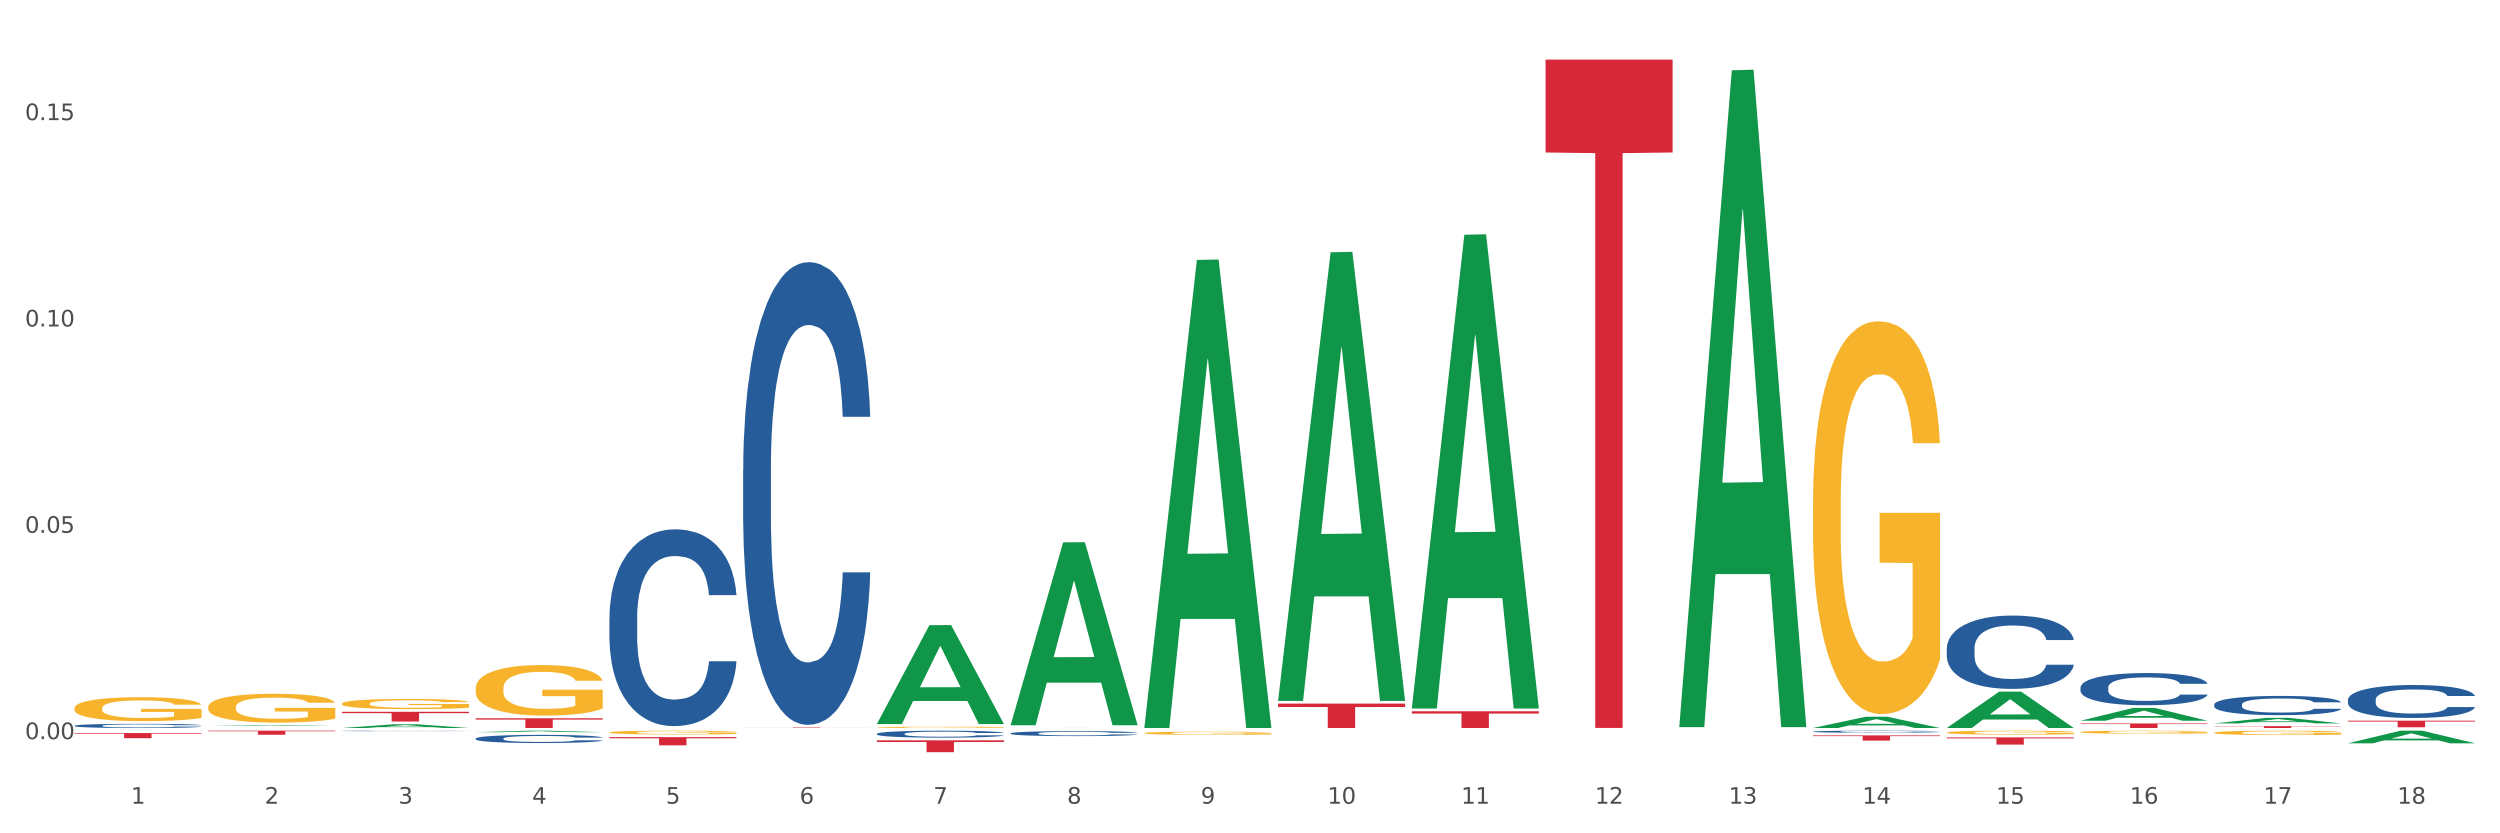 <?xml version="1.0" encoding="utf-8" standalone="no"?>
<!DOCTYPE svg PUBLIC "-//W3C//DTD SVG 1.1//EN"
  "http://www.w3.org/Graphics/SVG/1.1/DTD/svg11.dtd">
<svg xmlns:xlink="http://www.w3.org/1999/xlink" width="1080pt" height="360pt" viewBox="0 0 1080 360" xmlns="http://www.w3.org/2000/svg" version="1.1">
 <rect x="0" y="0" width="1080" height="360" fill="#333333" stroke="none"/>
 <defs>
  <style type="text/css">*{stroke-linejoin: round; stroke-linecap: butt}</style>
 </defs>
 <g id="figure_1">
  <g id="patch_1">
   <path d="M 0 360 
L 1080 360 
L 1080 0 
L 0 0 
z
" style="fill: #ffffff; stroke: #ffffff; stroke-linejoin: miter"/>
  </g>
  <g id="axes_1">
   <g id="matplotlib.axis_1">
    <g id="xtick_1">
     <g id="text_1">
      <!-- 1 -->
      <g style="fill: #4d4d4d" transform="translate(56.563 347.204) scale(0.096 -0.096)">
       <defs>
        <path id="DejaVuSans-31" d="M 794 531 
L 1825 531 
L 1825 4091 
L 703 3866 
L 703 4441 
L 1819 4666 
L 2450 4666 
L 2450 531 
L 3481 531 
L 3481 0 
L 794 0 
L 794 531 
z
" transform="scale(0.016)"/>
       </defs>
       <use xlink:href="#DejaVuSans-31"/>
      </g>
     </g>
    </g>
    <g id="xtick_2">
     <g id="text_2">
      <!-- 2 -->
      <g style="fill: #4d4d4d" transform="translate(114.336 347.204) scale(0.096 -0.096)">
       <defs>
        <path id="DejaVuSans-32" d="M 1228 531 
L 3431 531 
L 3431 0 
L 469 0 
L 469 531 
Q 828 903 1448 1529 
Q 2069 2156 2228 2338 
Q 2531 2678 2651 2914 
Q 2772 3150 2772 3378 
Q 2772 3750 2511 3984 
Q 2250 4219 1831 4219 
Q 1534 4219 1204 4116 
Q 875 4013 500 3803 
L 500 4441 
Q 881 4594 1212 4672 
Q 1544 4750 1819 4750 
Q 2544 4750 2975 4387 
Q 3406 4025 3406 3419 
Q 3406 3131 3298 2873 
Q 3191 2616 2906 2266 
Q 2828 2175 2409 1742 
Q 1991 1309 1228 531 
z
" transform="scale(0.016)"/>
       </defs>
       <use xlink:href="#DejaVuSans-32"/>
      </g>
     </g>
    </g>
    <g id="xtick_3">
     <g id="text_3">
      <!-- 3 -->
      <g style="fill: #4d4d4d" transform="translate(172.109 347.204) scale(0.096 -0.096)">
       <defs>
        <path id="DejaVuSans-33" d="M 2597 2516 
Q 3050 2419 3304 2112 
Q 3559 1806 3559 1356 
Q 3559 666 3084 287 
Q 2609 -91 1734 -91 
Q 1441 -91 1130 -33 
Q 819 25 488 141 
L 488 750 
Q 750 597 1062 519 
Q 1375 441 1716 441 
Q 2309 441 2620 675 
Q 2931 909 2931 1356 
Q 2931 1769 2642 2001 
Q 2353 2234 1838 2234 
L 1294 2234 
L 1294 2753 
L 1863 2753 
Q 2328 2753 2575 2939 
Q 2822 3125 2822 3475 
Q 2822 3834 2567 4026 
Q 2313 4219 1838 4219 
Q 1578 4219 1281 4162 
Q 984 4106 628 3988 
L 628 4550 
Q 988 4650 1302 4700 
Q 1616 4750 1894 4750 
Q 2613 4750 3031 4423 
Q 3450 4097 3450 3541 
Q 3450 3153 3228 2886 
Q 3006 2619 2597 2516 
z
" transform="scale(0.016)"/>
       </defs>
       <use xlink:href="#DejaVuSans-33"/>
      </g>
     </g>
    </g>
    <g id="xtick_4">
     <g id="text_4">
      <!-- 4 -->
      <g style="fill: #4d4d4d" transform="translate(229.882 347.204) scale(0.096 -0.096)">
       <defs>
        <path id="DejaVuSans-34" d="M 2419 4116 
L 825 1625 
L 2419 1625 
L 2419 4116 
z
M 2253 4666 
L 3047 4666 
L 3047 1625 
L 3713 1625 
L 3713 1100 
L 3047 1100 
L 3047 0 
L 2419 0 
L 2419 1100 
L 313 1100 
L 313 1709 
L 2253 4666 
z
" transform="scale(0.016)"/>
       </defs>
       <use xlink:href="#DejaVuSans-34"/>
      </g>
     </g>
    </g>
    <g id="xtick_5">
     <g id="text_5">
      <!-- 5 -->
      <g style="fill: #4d4d4d" transform="translate(287.655 347.204) scale(0.096 -0.096)">
       <defs>
        <path id="DejaVuSans-35" d="M 691 4666 
L 3169 4666 
L 3169 4134 
L 1269 4134 
L 1269 2991 
Q 1406 3038 1543 3061 
Q 1681 3084 1819 3084 
Q 2600 3084 3056 2656 
Q 3513 2228 3513 1497 
Q 3513 744 3044 326 
Q 2575 -91 1722 -91 
Q 1428 -91 1123 -41 
Q 819 9 494 109 
L 494 744 
Q 775 591 1075 516 
Q 1375 441 1709 441 
Q 2250 441 2565 725 
Q 2881 1009 2881 1497 
Q 2881 1984 2565 2268 
Q 2250 2553 1709 2553 
Q 1456 2553 1204 2497 
Q 953 2441 691 2322 
L 691 4666 
z
" transform="scale(0.016)"/>
       </defs>
       <use xlink:href="#DejaVuSans-35"/>
      </g>
     </g>
    </g>
    <g id="xtick_6">
     <g id="text_6">
      <!-- 6 -->
      <g style="fill: #4d4d4d" transform="translate(345.428 347.204) scale(0.096 -0.096)">
       <defs>
        <path id="DejaVuSans-36" d="M 2113 2584 
Q 1688 2584 1439 2293 
Q 1191 2003 1191 1497 
Q 1191 994 1439 701 
Q 1688 409 2113 409 
Q 2538 409 2786 701 
Q 3034 994 3034 1497 
Q 3034 2003 2786 2293 
Q 2538 2584 2113 2584 
z
M 3366 4563 
L 3366 3988 
Q 3128 4100 2886 4159 
Q 2644 4219 2406 4219 
Q 1781 4219 1451 3797 
Q 1122 3375 1075 2522 
Q 1259 2794 1537 2939 
Q 1816 3084 2150 3084 
Q 2853 3084 3261 2657 
Q 3669 2231 3669 1497 
Q 3669 778 3244 343 
Q 2819 -91 2113 -91 
Q 1303 -91 875 529 
Q 447 1150 447 2328 
Q 447 3434 972 4092 
Q 1497 4750 2381 4750 
Q 2619 4750 2861 4703 
Q 3103 4656 3366 4563 
z
" transform="scale(0.016)"/>
       </defs>
       <use xlink:href="#DejaVuSans-36"/>
      </g>
     </g>
    </g>
    <g id="xtick_7">
     <g id="text_7">
      <!-- 7 -->
      <g style="fill: #4d4d4d" transform="translate(403.201 347.204) scale(0.096 -0.096)">
       <defs>
        <path id="DejaVuSans-37" d="M 525 4666 
L 3525 4666 
L 3525 4397 
L 1831 0 
L 1172 0 
L 2766 4134 
L 525 4134 
L 525 4666 
z
" transform="scale(0.016)"/>
       </defs>
       <use xlink:href="#DejaVuSans-37"/>
      </g>
     </g>
    </g>
    <g id="xtick_8">
     <g id="text_8">
      <!-- 8 -->
      <g style="fill: #4d4d4d" transform="translate(460.974 347.204) scale(0.096 -0.096)">
       <defs>
        <path id="DejaVuSans-38" d="M 2034 2216 
Q 1584 2216 1326 1975 
Q 1069 1734 1069 1313 
Q 1069 891 1326 650 
Q 1584 409 2034 409 
Q 2484 409 2743 651 
Q 3003 894 3003 1313 
Q 3003 1734 2745 1975 
Q 2488 2216 2034 2216 
z
M 1403 2484 
Q 997 2584 770 2862 
Q 544 3141 544 3541 
Q 544 4100 942 4425 
Q 1341 4750 2034 4750 
Q 2731 4750 3128 4425 
Q 3525 4100 3525 3541 
Q 3525 3141 3298 2862 
Q 3072 2584 2669 2484 
Q 3125 2378 3379 2068 
Q 3634 1759 3634 1313 
Q 3634 634 3220 271 
Q 2806 -91 2034 -91 
Q 1263 -91 848 271 
Q 434 634 434 1313 
Q 434 1759 690 2068 
Q 947 2378 1403 2484 
z
M 1172 3481 
Q 1172 3119 1398 2916 
Q 1625 2713 2034 2713 
Q 2441 2713 2670 2916 
Q 2900 3119 2900 3481 
Q 2900 3844 2670 4047 
Q 2441 4250 2034 4250 
Q 1625 4250 1398 4047 
Q 1172 3844 1172 3481 
z
" transform="scale(0.016)"/>
       </defs>
       <use xlink:href="#DejaVuSans-38"/>
      </g>
     </g>
    </g>
    <g id="xtick_9">
     <g id="text_9">
      <!-- 9 -->
      <g style="fill: #4d4d4d" transform="translate(518.747 347.204) scale(0.096 -0.096)">
       <defs>
        <path id="DejaVuSans-39" d="M 703 97 
L 703 672 
Q 941 559 1184 500 
Q 1428 441 1663 441 
Q 2288 441 2617 861 
Q 2947 1281 2994 2138 
Q 2813 1869 2534 1725 
Q 2256 1581 1919 1581 
Q 1219 1581 811 2004 
Q 403 2428 403 3163 
Q 403 3881 828 4315 
Q 1253 4750 1959 4750 
Q 2769 4750 3195 4129 
Q 3622 3509 3622 2328 
Q 3622 1225 3098 567 
Q 2575 -91 1691 -91 
Q 1453 -91 1209 -44 
Q 966 3 703 97 
z
M 1959 2075 
Q 2384 2075 2632 2365 
Q 2881 2656 2881 3163 
Q 2881 3666 2632 3958 
Q 2384 4250 1959 4250 
Q 1534 4250 1286 3958 
Q 1038 3666 1038 3163 
Q 1038 2656 1286 2365 
Q 1534 2075 1959 2075 
z
" transform="scale(0.016)"/>
       </defs>
       <use xlink:href="#DejaVuSans-39"/>
      </g>
     </g>
    </g>
    <g id="xtick_10">
     <g id="text_10">
      <!-- 10 -->
      <g style="fill: #4d4d4d" transform="translate(573.466 347.204) scale(0.096 -0.096)">
       <defs>
        <path id="DejaVuSans-30" d="M 2034 4250 
Q 1547 4250 1301 3770 
Q 1056 3291 1056 2328 
Q 1056 1369 1301 889 
Q 1547 409 2034 409 
Q 2525 409 2770 889 
Q 3016 1369 3016 2328 
Q 3016 3291 2770 3770 
Q 2525 4250 2034 4250 
z
M 2034 4750 
Q 2819 4750 3233 4129 
Q 3647 3509 3647 2328 
Q 3647 1150 3233 529 
Q 2819 -91 2034 -91 
Q 1250 -91 836 529 
Q 422 1150 422 2328 
Q 422 3509 836 4129 
Q 1250 4750 2034 4750 
z
" transform="scale(0.016)"/>
       </defs>
       <use xlink:href="#DejaVuSans-31"/>
       <use xlink:href="#DejaVuSans-30" transform="translate(63.623 0)"/>
      </g>
     </g>
    </g>
    <g id="xtick_11">
     <g id="text_11">
      <!-- 11 -->
      <g style="fill: #4d4d4d" transform="translate(631.239 347.204) scale(0.096 -0.096)">
       <use xlink:href="#DejaVuSans-31"/>
       <use xlink:href="#DejaVuSans-31" transform="translate(63.623 0)"/>
      </g>
     </g>
    </g>
    <g id="xtick_12">
     <g id="text_12">
      <!-- 12 -->
      <g style="fill: #4d4d4d" transform="translate(689.012 347.204) scale(0.096 -0.096)">
       <use xlink:href="#DejaVuSans-31"/>
       <use xlink:href="#DejaVuSans-32" transform="translate(63.623 0)"/>
      </g>
     </g>
    </g>
    <g id="xtick_13">
     <g id="text_13">
      <!-- 13 -->
      <g style="fill: #4d4d4d" transform="translate(746.785 347.204) scale(0.096 -0.096)">
       <use xlink:href="#DejaVuSans-31"/>
       <use xlink:href="#DejaVuSans-33" transform="translate(63.623 0)"/>
      </g>
     </g>
    </g>
    <g id="xtick_14">
     <g id="text_14">
      <!-- 14 -->
      <g style="fill: #4d4d4d" transform="translate(804.558 347.204) scale(0.096 -0.096)">
       <use xlink:href="#DejaVuSans-31"/>
       <use xlink:href="#DejaVuSans-34" transform="translate(63.623 0)"/>
      </g>
     </g>
    </g>
    <g id="xtick_15">
     <g id="text_15">
      <!-- 15 -->
      <g style="fill: #4d4d4d" transform="translate(862.331 347.204) scale(0.096 -0.096)">
       <use xlink:href="#DejaVuSans-31"/>
       <use xlink:href="#DejaVuSans-35" transform="translate(63.623 0)"/>
      </g>
     </g>
    </g>
    <g id="xtick_16">
     <g id="text_16">
      <!-- 16 -->
      <g style="fill: #4d4d4d" transform="translate(920.104 347.204) scale(0.096 -0.096)">
       <use xlink:href="#DejaVuSans-31"/>
       <use xlink:href="#DejaVuSans-36" transform="translate(63.623 0)"/>
      </g>
     </g>
    </g>
    <g id="xtick_17">
     <g id="text_17">
      <!-- 17 -->
      <g style="fill: #4d4d4d" transform="translate(977.877 347.204) scale(0.096 -0.096)">
       <use xlink:href="#DejaVuSans-31"/>
       <use xlink:href="#DejaVuSans-37" transform="translate(63.623 0)"/>
      </g>
     </g>
    </g>
    <g id="xtick_18">
     <g id="text_18">
      <!-- 18 -->
      <g style="fill: #4d4d4d" transform="translate(1035.65 347.204) scale(0.096 -0.096)">
       <use xlink:href="#DejaVuSans-31"/>
       <use xlink:href="#DejaVuSans-38" transform="translate(63.623 0)"/>
      </g>
     </g>
    </g>
    <g id="xtick_19"/>
    <g id="xtick_20"/>
    <g id="xtick_21"/>
    <g id="xtick_22"/>
    <g id="xtick_23"/>
    <g id="xtick_24"/>
    <g id="xtick_25"/>
    <g id="xtick_26"/>
    <g id="xtick_27"/>
    <g id="xtick_28"/>
    <g id="xtick_29"/>
    <g id="xtick_30"/>
    <g id="xtick_31"/>
    <g id="xtick_32"/>
    <g id="xtick_33"/>
    <g id="xtick_34"/>
    <g id="xtick_35"/>
   </g>
   <g id="matplotlib.axis_2">
    <g id="ytick_1">
     <g id="text_19">
      <!-- 0.00 -->
      <g style="fill: #4d4d4d" transform="translate(10.8 319.307) scale(0.096 -0.096)">
       <defs>
        <path id="DejaVuSans-2e" d="M 684 794 
L 1344 794 
L 1344 0 
L 684 0 
L 684 794 
z
" transform="scale(0.016)"/>
       </defs>
       <use xlink:href="#DejaVuSans-30"/>
       <use xlink:href="#DejaVuSans-2e" transform="translate(63.623 0)"/>
       <use xlink:href="#DejaVuSans-30" transform="translate(95.41 0)"/>
       <use xlink:href="#DejaVuSans-30" transform="translate(159.033 0)"/>
      </g>
     </g>
    </g>
    <g id="ytick_2">
     <g id="text_20">
      <!-- 0.05 -->
      <g style="fill: #4d4d4d" transform="translate(10.8 230.171) scale(0.096 -0.096)">
       <use xlink:href="#DejaVuSans-30"/>
       <use xlink:href="#DejaVuSans-2e" transform="translate(63.623 0)"/>
       <use xlink:href="#DejaVuSans-30" transform="translate(95.41 0)"/>
       <use xlink:href="#DejaVuSans-35" transform="translate(159.033 0)"/>
      </g>
     </g>
    </g>
    <g id="ytick_3">
     <g id="text_21">
      <!-- 0.10 -->
      <g style="fill: #4d4d4d" transform="translate(10.8 141.036) scale(0.096 -0.096)">
       <use xlink:href="#DejaVuSans-30"/>
       <use xlink:href="#DejaVuSans-2e" transform="translate(63.623 0)"/>
       <use xlink:href="#DejaVuSans-31" transform="translate(95.41 0)"/>
       <use xlink:href="#DejaVuSans-30" transform="translate(159.033 0)"/>
      </g>
     </g>
    </g>
    <g id="ytick_4">
     <g id="text_22">
      <!-- 0.15 -->
      <g style="fill: #4d4d4d" transform="translate(10.8 51.901) scale(0.096 -0.096)">
       <use xlink:href="#DejaVuSans-30"/>
       <use xlink:href="#DejaVuSans-2e" transform="translate(63.623 0)"/>
       <use xlink:href="#DejaVuSans-31" transform="translate(95.41 0)"/>
       <use xlink:href="#DejaVuSans-35" transform="translate(159.033 0)"/>
      </g>
     </g>
    </g>
    <g id="ytick_5"/>
    <g id="ytick_6"/>
    <g id="ytick_7"/>
   </g>
   <g id="PolyCollection_1">
    <path d="M 783.224 217.199 
L 783.289 217.044 
L 783.289 211.465 
L 783.418 206.661 
L 784.066 195.038 
L 785.038 185.429 
L 785.751 180.315 
L 786.464 176.131 
L 787.306 171.947 
L 788.343 167.607 
L 790.222 161.253 
L 791.388 157.999 
L 792.814 154.589 
L 795.406 149.63 
L 797.285 146.841 
L 799.229 144.516 
L 802.404 141.726 
L 804.478 140.487 
L 806.681 139.557 
L 809.338 138.937 
L 811.346 138.782 
L 815.753 139.247 
L 819.511 140.642 
L 821.325 141.726 
L 823.658 143.586 
L 824.889 144.826 
L 826.898 147.305 
L 828.971 150.56 
L 830.397 153.349 
L 832.535 158.619 
L 834.155 163.888 
L 835.646 170.397 
L 836.423 174.891 
L 837.007 179.075 
L 837.525 183.88 
L 838.043 191.473 
L 826.38 191.473 
L 825.926 186.049 
L 825.213 180.935 
L 824.176 175.976 
L 823.269 172.876 
L 821.714 169.002 
L 820.288 166.522 
L 818.798 164.663 
L 816.984 163.113 
L 815.558 162.338 
L 813.549 161.718 
L 809.597 161.873 
L 806.94 163.113 
L 805.126 164.663 
L 803.959 166.057 
L 802.922 167.607 
L 801.756 169.777 
L 800.395 173.031 
L 799.423 175.976 
L 798.451 179.695 
L 797.674 183.415 
L 796.961 187.754 
L 796.378 192.403 
L 795.924 197.208 
L 795.535 203.097 
L 795.211 212.86 
L 795.211 234.092 
L 795.341 238.896 
L 795.665 245.25 
L 796.054 250.054 
L 796.702 255.788 
L 797.285 259.663 
L 798.387 265.242 
L 799.618 269.891 
L 800.59 272.835 
L 801.562 275.315 
L 803.246 278.725 
L 805.126 281.514 
L 806.746 283.219 
L 808.949 284.769 
L 810.439 285.388 
L 811.735 285.698 
L 814.91 285.698 
L 817.178 285.234 
L 819.705 284.149 
L 821.649 282.754 
L 823.269 281.049 
L 825.084 278.26 
L 826.25 275.625 
L 826.25 243.235 
L 811.994 243.08 
L 811.994 221.539 
L 838.108 221.539 
L 838.108 284.769 
L 837.007 288.023 
L 835.775 290.968 
L 834.479 293.602 
L 832.535 296.857 
L 830.203 299.956 
L 828.129 302.126 
L 825.926 303.986 
L 823.334 305.69 
L 819.964 307.24 
L 817.891 307.86 
L 815.299 308.325 
L 812.253 308.48 
L 809.597 308.17 
L 807.005 307.395 
L 804.283 306 
L 801.627 303.986 
L 799.618 301.971 
L 797.609 299.491 
L 795.471 296.237 
L 793.786 293.137 
L 792.49 290.348 
L 791.064 286.783 
L 789.509 282.134 
L 788.343 277.95 
L 787.306 273.61 
L 786.204 268.031 
L 785.427 263.227 
L 784.649 257.183 
L 784.196 252.689 
L 783.677 245.715 
L 783.289 235.951 
L 783.224 217.199 
z
" clip-path="url(#p1f5a0f9822)" style="fill: #f7b32b"/>
    <path d="M 494.359 316.726 
L 494.424 316.725 
L 494.424 316.68 
L 494.553 316.641 
L 495.201 316.548 
L 496.173 316.47 
L 496.886 316.429 
L 497.599 316.396 
L 498.441 316.362 
L 499.478 316.327 
L 501.357 316.276 
L 502.523 316.25 
L 503.949 316.222 
L 506.541 316.182 
L 508.42 316.16 
L 510.364 316.141 
L 513.539 316.119 
L 515.613 316.109 
L 517.816 316.101 
L 520.473 316.096 
L 522.481 316.095 
L 526.888 316.099 
L 530.646 316.11 
L 532.46 316.119 
L 534.793 316.134 
L 536.024 316.144 
L 538.033 316.163 
L 540.107 316.19 
L 541.532 316.212 
L 543.671 316.255 
L 545.29 316.297 
L 546.781 316.349 
L 547.558 316.386 
L 548.142 316.419 
L 548.66 316.458 
L 549.178 316.519 
L 537.515 316.519 
L 537.061 316.475 
L 536.348 316.434 
L 535.311 316.394 
L 534.404 316.369 
L 532.849 316.338 
L 531.424 316.318 
L 529.933 316.303 
L 528.119 316.291 
L 526.693 316.284 
L 524.685 316.28 
L 520.732 316.281 
L 518.075 316.291 
L 516.261 316.303 
L 515.094 316.314 
L 514.058 316.327 
L 512.891 316.344 
L 511.53 316.371 
L 510.558 316.394 
L 509.586 316.424 
L 508.809 316.454 
L 508.096 316.489 
L 507.513 316.527 
L 507.059 316.565 
L 506.671 316.613 
L 506.347 316.691 
L 506.347 316.862 
L 506.476 316.901 
L 506.8 316.952 
L 507.189 316.991 
L 507.837 317.037 
L 508.42 317.068 
L 509.522 317.113 
L 510.753 317.15 
L 511.725 317.174 
L 512.697 317.194 
L 514.382 317.221 
L 516.261 317.244 
L 517.881 317.258 
L 520.084 317.27 
L 521.574 317.275 
L 522.87 317.278 
L 526.045 317.278 
L 528.313 317.274 
L 530.84 317.265 
L 532.784 317.254 
L 534.404 317.24 
L 536.219 317.218 
L 537.385 317.197 
L 537.385 316.936 
L 523.129 316.935 
L 523.129 316.761 
L 549.243 316.761 
L 549.243 317.27 
L 548.142 317.296 
L 546.91 317.32 
L 545.614 317.341 
L 543.671 317.367 
L 541.338 317.392 
L 539.264 317.41 
L 537.061 317.425 
L 534.469 317.439 
L 531.1 317.451 
L 529.026 317.456 
L 526.434 317.46 
L 523.389 317.461 
L 520.732 317.459 
L 518.14 317.452 
L 515.418 317.441 
L 512.762 317.425 
L 510.753 317.409 
L 508.744 317.389 
L 506.606 317.362 
L 504.921 317.338 
L 503.625 317.315 
L 502.199 317.286 
L 500.644 317.249 
L 499.478 317.215 
L 498.441 317.18 
L 497.34 317.135 
L 496.562 317.097 
L 495.784 317.048 
L 495.331 317.012 
L 494.812 316.956 
L 494.424 316.877 
L 494.359 316.726 
z
" clip-path="url(#p1f5a0f9822)" style="fill: #f7b32b"/>
    <path d="M 898.77 316.272 
L 898.835 316.271 
L 898.835 316.228 
L 898.964 316.19 
L 899.612 316.099 
L 900.584 316.024 
L 901.297 315.984 
L 902.01 315.951 
L 902.852 315.919 
L 903.889 315.885 
L 905.768 315.835 
L 906.934 315.81 
L 908.36 315.783 
L 910.952 315.744 
L 912.831 315.722 
L 914.775 315.704 
L 917.95 315.682 
L 920.024 315.673 
L 922.227 315.665 
L 924.884 315.66 
L 926.892 315.659 
L 931.299 315.663 
L 935.057 315.674 
L 936.871 315.682 
L 939.204 315.697 
L 940.435 315.707 
L 942.444 315.726 
L 944.517 315.751 
L 945.943 315.773 
L 948.081 315.814 
L 949.701 315.856 
L 951.192 315.906 
L 951.969 315.942 
L 952.552 315.974 
L 953.071 316.012 
L 953.589 316.071 
L 941.926 316.071 
L 941.472 316.029 
L 940.759 315.989 
L 939.722 315.95 
L 938.815 315.926 
L 937.26 315.896 
L 935.834 315.876 
L 934.344 315.862 
L 932.53 315.85 
L 931.104 315.843 
L 929.095 315.839 
L 925.143 315.84 
L 922.486 315.85 
L 920.672 315.862 
L 919.505 315.873 
L 918.468 315.885 
L 917.302 315.902 
L 915.941 315.927 
L 914.969 315.95 
L 913.997 315.979 
L 913.22 316.008 
L 912.507 316.042 
L 911.924 316.079 
L 911.47 316.116 
L 911.081 316.162 
L 910.757 316.239 
L 910.757 316.405 
L 910.887 316.442 
L 911.211 316.492 
L 911.6 316.529 
L 912.248 316.574 
L 912.831 316.604 
L 913.933 316.648 
L 915.164 316.684 
L 916.136 316.707 
L 917.108 316.727 
L 918.792 316.754 
L 920.672 316.775 
L 922.292 316.789 
L 924.495 316.801 
L 925.985 316.806 
L 927.281 316.808 
L 930.456 316.808 
L 932.724 316.804 
L 935.251 316.796 
L 937.195 316.785 
L 938.815 316.772 
L 940.63 316.75 
L 941.796 316.729 
L 941.796 316.476 
L 927.54 316.475 
L 927.54 316.306 
L 953.654 316.306 
L 953.654 316.801 
L 952.552 316.826 
L 951.321 316.849 
L 950.025 316.87 
L 948.081 316.895 
L 945.749 316.92 
L 943.675 316.937 
L 941.472 316.951 
L 938.88 316.964 
L 935.51 316.977 
L 933.437 316.981 
L 930.845 316.985 
L 927.799 316.986 
L 925.143 316.984 
L 922.551 316.978 
L 919.829 316.967 
L 917.172 316.951 
L 915.164 316.935 
L 913.155 316.916 
L 911.017 316.89 
L 909.332 316.866 
L 908.036 316.844 
L 906.61 316.817 
L 905.055 316.78 
L 903.889 316.747 
L 902.852 316.714 
L 901.75 316.67 
L 900.973 316.632 
L 900.195 316.585 
L 899.742 316.55 
L 899.223 316.495 
L 898.835 316.419 
L 898.77 316.272 
z
" clip-path="url(#p1f5a0f9822)" style="fill: #f7b32b"/>
    <path d="M 840.997 316.456 
L 841.062 316.455 
L 841.062 316.398 
L 841.191 316.349 
L 841.839 316.231 
L 842.811 316.133 
L 843.524 316.081 
L 844.237 316.039 
L 845.079 315.996 
L 846.116 315.952 
L 847.995 315.888 
L 849.161 315.855 
L 850.587 315.82 
L 853.179 315.77 
L 855.058 315.741 
L 857.002 315.718 
L 860.177 315.689 
L 862.251 315.677 
L 864.454 315.667 
L 867.111 315.661 
L 869.119 315.659 
L 873.526 315.664 
L 877.284 315.678 
L 879.098 315.689 
L 881.431 315.708 
L 882.662 315.721 
L 884.671 315.746 
L 886.744 315.779 
L 888.17 315.807 
L 890.308 315.861 
L 891.928 315.914 
L 893.419 315.981 
L 894.196 316.026 
L 894.779 316.069 
L 895.298 316.118 
L 895.816 316.195 
L 884.153 316.195 
L 883.699 316.14 
L 882.986 316.088 
L 881.949 316.037 
L 881.042 316.006 
L 879.487 315.966 
L 878.061 315.941 
L 876.571 315.922 
L 874.757 315.907 
L 873.331 315.899 
L 871.322 315.892 
L 867.37 315.894 
L 864.713 315.907 
L 862.899 315.922 
L 861.732 315.937 
L 860.695 315.952 
L 859.529 315.974 
L 858.168 316.007 
L 857.196 316.037 
L 856.224 316.075 
L 855.447 316.113 
L 854.734 316.157 
L 854.151 316.204 
L 853.697 316.253 
L 853.308 316.313 
L 852.984 316.412 
L 852.984 316.628 
L 853.114 316.677 
L 853.438 316.741 
L 853.827 316.79 
L 854.475 316.849 
L 855.058 316.888 
L 856.16 316.945 
L 857.391 316.992 
L 858.363 317.022 
L 859.335 317.047 
L 861.019 317.082 
L 862.899 317.11 
L 864.519 317.127 
L 866.722 317.143 
L 868.212 317.149 
L 869.508 317.153 
L 872.683 317.153 
L 874.951 317.148 
L 877.478 317.137 
L 879.422 317.123 
L 881.042 317.105 
L 882.857 317.077 
L 884.023 317.05 
L 884.023 316.721 
L 869.767 316.719 
L 869.767 316.5 
L 895.881 316.5 
L 895.881 317.143 
L 894.779 317.176 
L 893.548 317.206 
L 892.252 317.233 
L 890.308 317.266 
L 887.976 317.297 
L 885.902 317.32 
L 883.699 317.338 
L 881.107 317.356 
L 877.737 317.372 
L 875.664 317.378 
L 873.072 317.383 
L 870.026 317.384 
L 867.37 317.381 
L 864.778 317.373 
L 862.056 317.359 
L 859.4 317.338 
L 857.391 317.318 
L 855.382 317.293 
L 853.244 317.26 
L 851.559 317.228 
L 850.263 317.2 
L 848.837 317.164 
L 847.282 317.116 
L 846.116 317.074 
L 845.079 317.03 
L 843.977 316.973 
L 843.2 316.924 
L 842.422 316.863 
L 841.969 316.817 
L 841.45 316.746 
L 841.062 316.647 
L 840.997 316.456 
z
" clip-path="url(#p1f5a0f9822)" style="fill: #f7b32b"/>
    <path d="M 956.543 316.535 
L 956.607 316.533 
L 956.607 316.471 
L 956.737 316.417 
L 957.385 316.288 
L 958.357 316.18 
L 959.07 316.123 
L 959.783 316.076 
L 960.625 316.03 
L 961.662 315.981 
L 963.541 315.91 
L 964.707 315.874 
L 966.133 315.836 
L 968.725 315.78 
L 970.604 315.749 
L 972.548 315.723 
L 975.723 315.692 
L 977.797 315.678 
L 980 315.668 
L 982.656 315.661 
L 984.665 315.659 
L 989.072 315.664 
L 992.83 315.68 
L 994.644 315.692 
L 996.977 315.713 
L 998.208 315.727 
L 1000.217 315.754 
L 1002.29 315.791 
L 1003.716 315.822 
L 1005.854 315.881 
L 1007.474 315.94 
L 1008.965 316.012 
L 1009.742 316.063 
L 1010.325 316.109 
L 1010.844 316.163 
L 1011.362 316.248 
L 999.698 316.248 
L 999.245 316.187 
L 998.532 316.13 
L 997.495 316.075 
L 996.588 316.04 
L 995.033 315.997 
L 993.607 315.969 
L 992.117 315.948 
L 990.303 315.931 
L 988.877 315.922 
L 986.868 315.915 
L 982.916 315.917 
L 980.259 315.931 
L 978.445 315.948 
L 977.278 315.964 
L 976.241 315.981 
L 975.075 316.005 
L 973.714 316.042 
L 972.742 316.075 
L 971.77 316.116 
L 970.993 316.158 
L 970.28 316.206 
L 969.697 316.258 
L 969.243 316.312 
L 968.854 316.378 
L 968.53 316.487 
L 968.53 316.724 
L 968.66 316.777 
L 968.984 316.848 
L 969.373 316.902 
L 970.021 316.966 
L 970.604 317.009 
L 971.706 317.072 
L 972.937 317.124 
L 973.909 317.156 
L 974.881 317.184 
L 976.565 317.222 
L 978.445 317.253 
L 980.065 317.272 
L 982.268 317.29 
L 983.758 317.297 
L 985.054 317.3 
L 988.229 317.3 
L 990.497 317.295 
L 993.024 317.283 
L 994.968 317.267 
L 996.588 317.248 
L 998.403 317.217 
L 999.569 317.188 
L 999.569 316.826 
L 985.313 316.824 
L 985.313 316.584 
L 1011.427 316.584 
L 1011.427 317.29 
L 1010.325 317.326 
L 1009.094 317.359 
L 1007.798 317.388 
L 1005.854 317.425 
L 1003.522 317.459 
L 1001.448 317.484 
L 999.245 317.504 
L 996.653 317.523 
L 993.283 317.541 
L 991.21 317.548 
L 988.618 317.553 
L 985.572 317.554 
L 982.916 317.551 
L 980.324 317.542 
L 977.602 317.527 
L 974.945 317.504 
L 972.937 317.482 
L 970.928 317.454 
L 968.79 317.418 
L 967.105 317.383 
L 965.809 317.352 
L 964.383 317.312 
L 962.828 317.26 
L 961.662 317.214 
L 960.625 317.165 
L 959.523 317.103 
L 958.746 317.049 
L 957.968 316.982 
L 957.515 316.931 
L 956.996 316.854 
L 956.607 316.744 
L 956.543 316.535 
z
" clip-path="url(#p1f5a0f9822)" style="fill: #f7b32b"/>
    <path d="M 552.132 302.445 
L 552.188 302.263 
L 574.821 108.982 
L 584.214 108.8 
L 607.016 302.809 
L 596.152 302.809 
L 591.23 257.632 
L 567.862 257.632 
L 567.692 258.36 
L 562.939 302.809 
L 552.132 302.809 
L 552.132 302.445 
L 570.804 230.671 
L 588.288 230.488 
L 579.631 150.152 
L 579.517 149.788 
L 579.404 150.334 
L 570.747 230.488 
L 570.804 230.671 
L 552.132 302.445 
z
" clip-path="url(#p1f5a0f9822)" style="fill: #109648"/>
    <path d="M 494.359 314.12 
L 494.415 313.93 
L 517.048 112.29 
L 526.441 112.1 
L 549.243 314.5 
L 538.379 314.5 
L 533.457 267.368 
L 510.089 267.368 
L 509.919 268.128 
L 505.166 314.5 
L 494.359 314.5 
L 494.359 314.12 
L 513.031 239.241 
L 530.515 239.051 
L 521.858 155.241 
L 521.744 154.861 
L 521.631 155.431 
L 512.974 239.051 
L 513.031 239.241 
L 494.359 314.12 
z
" clip-path="url(#p1f5a0f9822)" style="fill: #109648"/>
    <path d="M 436.586 313.171 
L 436.642 313.097 
L 459.275 234.296 
L 468.668 234.222 
L 491.47 313.319 
L 480.606 313.319 
L 475.684 294.9 
L 452.316 294.9 
L 452.146 295.198 
L 447.393 313.319 
L 436.586 313.319 
L 436.586 313.171 
L 455.258 283.909 
L 472.742 283.834 
L 464.085 251.081 
L 463.971 250.933 
L 463.858 251.155 
L 455.201 283.834 
L 455.258 283.909 
L 436.586 313.171 
z
" clip-path="url(#p1f5a0f9822)" style="fill: #109648"/>
    <path d="M 725.451 313.593 
L 725.507 313.327 
L 748.14 30.366 
L 757.533 30.099 
L 780.335 314.127 
L 769.471 314.127 
L 764.549 247.987 
L 741.181 247.987 
L 741.011 249.054 
L 736.258 314.127 
L 725.451 314.127 
L 725.451 313.593 
L 744.123 208.516 
L 761.607 208.25 
L 752.95 90.639 
L 752.836 90.105 
L 752.723 90.905 
L 744.066 208.25 
L 744.123 208.516 
L 725.451 313.593 
z
" clip-path="url(#p1f5a0f9822)" style="fill: #109648"/>
    <path d="M 32.175 305.978 
L 32.24 305.968 
L 32.24 305.628 
L 32.369 305.336 
L 33.017 304.628 
L 33.989 304.043 
L 34.702 303.731 
L 35.415 303.476 
L 36.257 303.222 
L 37.294 302.957 
L 39.173 302.57 
L 40.34 302.372 
L 41.765 302.164 
L 44.357 301.862 
L 46.236 301.693 
L 48.18 301.551 
L 51.355 301.381 
L 53.429 301.306 
L 55.632 301.249 
L 58.289 301.211 
L 60.298 301.202 
L 64.704 301.23 
L 68.462 301.315 
L 70.277 301.381 
L 72.609 301.494 
L 73.84 301.57 
L 75.849 301.721 
L 77.923 301.919 
L 79.348 302.089 
L 81.487 302.41 
L 83.107 302.731 
L 84.597 303.127 
L 85.375 303.401 
L 85.958 303.656 
L 86.476 303.948 
L 86.995 304.411 
L 75.331 304.411 
L 74.877 304.08 
L 74.164 303.769 
L 73.128 303.467 
L 72.22 303.278 
L 70.665 303.042 
L 69.24 302.891 
L 67.749 302.778 
L 65.935 302.684 
L 64.509 302.636 
L 62.501 302.599 
L 58.548 302.608 
L 55.891 302.684 
L 54.077 302.778 
L 52.911 302.863 
L 51.874 302.957 
L 50.707 303.089 
L 49.347 303.288 
L 48.375 303.467 
L 47.403 303.693 
L 46.625 303.92 
L 45.912 304.184 
L 45.329 304.467 
L 44.876 304.76 
L 44.487 305.119 
L 44.163 305.713 
L 44.163 307.006 
L 44.292 307.299 
L 44.616 307.686 
L 45.005 307.978 
L 45.653 308.328 
L 46.236 308.564 
L 47.338 308.903 
L 48.569 309.187 
L 49.541 309.366 
L 50.513 309.517 
L 52.198 309.725 
L 54.077 309.894 
L 55.697 309.998 
L 57.9 310.093 
L 59.39 310.13 
L 60.686 310.149 
L 63.861 310.149 
L 66.129 310.121 
L 68.657 310.055 
L 70.601 309.97 
L 72.22 309.866 
L 74.035 309.696 
L 75.201 309.536 
L 75.201 307.563 
L 60.946 307.554 
L 60.946 306.242 
L 87.059 306.242 
L 87.059 310.093 
L 85.958 310.291 
L 84.727 310.47 
L 83.431 310.631 
L 81.487 310.829 
L 79.154 311.018 
L 77.08 311.15 
L 74.877 311.263 
L 72.285 311.367 
L 68.916 311.461 
L 66.842 311.499 
L 64.25 311.527 
L 61.205 311.537 
L 58.548 311.518 
L 55.956 311.471 
L 53.235 311.386 
L 50.578 311.263 
L 48.569 311.14 
L 46.56 310.989 
L 44.422 310.791 
L 42.737 310.602 
L 41.441 310.432 
L 40.016 310.215 
L 38.46 309.932 
L 37.294 309.677 
L 36.257 309.413 
L 35.156 309.073 
L 34.378 308.781 
L 33.601 308.413 
L 33.147 308.139 
L 32.629 307.714 
L 32.24 307.12 
L 32.175 305.978 
z
" clip-path="url(#p1f5a0f9822)" style="fill: #f7b32b"/>
    <path d="M 147.721 303.976 
L 147.786 303.972 
L 147.786 303.828 
L 147.915 303.704 
L 148.563 303.402 
L 149.535 303.154 
L 150.248 303.021 
L 150.961 302.913 
L 151.803 302.804 
L 152.84 302.692 
L 154.719 302.528 
L 155.886 302.443 
L 157.311 302.355 
L 159.903 302.226 
L 161.782 302.154 
L 163.726 302.094 
L 166.901 302.022 
L 168.975 301.99 
L 171.178 301.966 
L 173.835 301.95 
L 175.844 301.946 
L 180.25 301.958 
L 184.008 301.994 
L 185.822 302.022 
L 188.155 302.07 
L 189.386 302.102 
L 191.395 302.166 
L 193.469 302.251 
L 194.894 302.323 
L 197.033 302.459 
L 198.653 302.596 
L 200.143 302.764 
L 200.921 302.881 
L 201.504 302.989 
L 202.022 303.114 
L 202.54 303.31 
L 190.877 303.31 
L 190.423 303.17 
L 189.71 303.037 
L 188.674 302.909 
L 187.766 302.829 
L 186.211 302.728 
L 184.786 302.664 
L 183.295 302.616 
L 181.481 302.576 
L 180.055 302.556 
L 178.047 302.54 
L 174.094 302.544 
L 171.437 302.576 
L 169.623 302.616 
L 168.456 302.652 
L 167.42 302.692 
L 166.253 302.748 
L 164.893 302.833 
L 163.921 302.909 
L 162.949 303.005 
L 162.171 303.101 
L 161.458 303.214 
L 160.875 303.334 
L 160.421 303.459 
L 160.033 303.611 
L 159.709 303.864 
L 159.709 304.414 
L 159.838 304.538 
L 160.162 304.703 
L 160.551 304.827 
L 161.199 304.976 
L 161.782 305.076 
L 162.884 305.221 
L 164.115 305.341 
L 165.087 305.417 
L 166.059 305.482 
L 167.744 305.57 
L 169.623 305.642 
L 171.243 305.686 
L 173.446 305.726 
L 174.936 305.742 
L 176.232 305.751 
L 179.407 305.751 
L 181.675 305.738 
L 184.203 305.71 
L 186.146 305.674 
L 187.766 305.63 
L 189.581 305.558 
L 190.747 305.49 
L 190.747 304.651 
L 176.491 304.647 
L 176.491 304.089 
L 202.605 304.089 
L 202.605 305.726 
L 201.504 305.811 
L 200.273 305.887 
L 198.977 305.955 
L 197.033 306.039 
L 194.7 306.12 
L 192.626 306.176 
L 190.423 306.224 
L 187.831 306.268 
L 184.462 306.308 
L 182.388 306.324 
L 179.796 306.337 
L 176.751 306.341 
L 174.094 306.332 
L 171.502 306.312 
L 168.78 306.276 
L 166.124 306.224 
L 164.115 306.172 
L 162.106 306.108 
L 159.968 306.023 
L 158.283 305.943 
L 156.987 305.871 
L 155.562 305.779 
L 154.006 305.658 
L 152.84 305.55 
L 151.803 305.437 
L 150.702 305.293 
L 149.924 305.169 
L 149.147 305.012 
L 148.693 304.896 
L 148.175 304.715 
L 147.786 304.462 
L 147.721 303.976 
z
" clip-path="url(#p1f5a0f9822)" style="fill: #f7b32b"/>
    <path d="M 89.948 305.469 
L 90.013 305.458 
L 90.013 305.048 
L 90.142 304.696 
L 90.79 303.843 
L 91.762 303.139 
L 92.475 302.764 
L 93.188 302.457 
L 94.03 302.15 
L 95.067 301.831 
L 96.946 301.365 
L 98.113 301.127 
L 99.538 300.877 
L 102.13 300.513 
L 104.009 300.308 
L 105.953 300.138 
L 109.128 299.933 
L 111.202 299.842 
L 113.405 299.774 
L 116.062 299.729 
L 118.071 299.717 
L 122.477 299.751 
L 126.235 299.854 
L 128.049 299.933 
L 130.382 300.07 
L 131.613 300.161 
L 133.622 300.342 
L 135.696 300.581 
L 137.121 300.786 
L 139.26 301.172 
L 140.88 301.559 
L 142.37 302.036 
L 143.148 302.366 
L 143.731 302.673 
L 144.249 303.025 
L 144.768 303.582 
L 133.104 303.582 
L 132.65 303.184 
L 131.937 302.809 
L 130.901 302.445 
L 129.993 302.218 
L 128.438 301.934 
L 127.013 301.752 
L 125.522 301.616 
L 123.708 301.502 
L 122.282 301.445 
L 120.274 301.4 
L 116.321 301.411 
L 113.664 301.502 
L 111.85 301.616 
L 110.684 301.718 
L 109.647 301.831 
L 108.48 301.991 
L 107.12 302.229 
L 106.148 302.445 
L 105.176 302.718 
L 104.398 302.991 
L 103.685 303.309 
L 103.102 303.65 
L 102.648 304.003 
L 102.26 304.435 
L 101.936 305.151 
L 101.936 306.708 
L 102.065 307.06 
L 102.389 307.526 
L 102.778 307.879 
L 103.426 308.299 
L 104.009 308.584 
L 105.111 308.993 
L 106.342 309.334 
L 107.314 309.55 
L 108.286 309.732 
L 109.971 309.982 
L 111.85 310.186 
L 113.47 310.311 
L 115.673 310.425 
L 117.163 310.471 
L 118.459 310.493 
L 121.634 310.493 
L 123.902 310.459 
L 126.43 310.38 
L 128.373 310.277 
L 129.993 310.152 
L 131.808 309.948 
L 132.974 309.754 
L 132.974 307.379 
L 118.719 307.367 
L 118.719 305.787 
L 144.832 305.787 
L 144.832 310.425 
L 143.731 310.664 
L 142.5 310.88 
L 141.204 311.073 
L 139.26 311.312 
L 136.927 311.539 
L 134.853 311.698 
L 132.65 311.835 
L 130.058 311.96 
L 126.689 312.073 
L 124.615 312.119 
L 122.023 312.153 
L 118.978 312.164 
L 116.321 312.142 
L 113.729 312.085 
L 111.007 311.982 
L 108.351 311.835 
L 106.342 311.687 
L 104.333 311.505 
L 102.195 311.266 
L 100.51 311.039 
L 99.214 310.834 
L 97.789 310.573 
L 96.233 310.232 
L 95.067 309.925 
L 94.03 309.607 
L 92.929 309.197 
L 92.151 308.845 
L 91.374 308.402 
L 90.92 308.072 
L 90.402 307.561 
L 90.013 306.844 
L 89.948 305.469 
z
" clip-path="url(#p1f5a0f9822)" style="fill: #f7b32b"/>
    <path d="M 378.813 314.205 
L 378.878 314.205 
L 378.878 314.187 
L 379.007 314.171 
L 379.655 314.134 
L 380.627 314.103 
L 381.34 314.086 
L 382.053 314.073 
L 382.895 314.059 
L 383.932 314.045 
L 385.811 314.025 
L 386.977 314.014 
L 388.403 314.003 
L 390.995 313.987 
L 392.874 313.978 
L 394.818 313.971 
L 397.993 313.962 
L 400.067 313.958 
L 402.27 313.955 
L 404.927 313.953 
L 406.935 313.952 
L 411.342 313.954 
L 415.1 313.958 
L 416.914 313.962 
L 419.247 313.968 
L 420.478 313.972 
L 422.487 313.98 
L 424.561 313.99 
L 425.986 313.999 
L 428.125 314.016 
L 429.745 314.033 
L 431.235 314.054 
L 432.012 314.069 
L 432.596 314.082 
L 433.114 314.098 
L 433.632 314.122 
L 421.969 314.122 
L 421.515 314.105 
L 420.802 314.088 
L 419.766 314.072 
L 418.858 314.062 
L 417.303 314.05 
L 415.878 314.042 
L 414.387 314.036 
L 412.573 314.031 
L 411.147 314.028 
L 409.139 314.026 
L 405.186 314.027 
L 402.529 314.031 
L 400.715 314.036 
L 399.548 314.04 
L 398.512 314.045 
L 397.345 314.052 
L 395.984 314.063 
L 395.013 314.072 
L 394.041 314.084 
L 393.263 314.096 
L 392.55 314.11 
L 391.967 314.125 
L 391.513 314.141 
L 391.125 314.16 
L 390.801 314.191 
L 390.801 314.26 
L 390.93 314.275 
L 391.254 314.296 
L 391.643 314.311 
L 392.291 314.33 
L 392.874 314.342 
L 393.976 314.36 
L 395.207 314.375 
L 396.179 314.385 
L 397.151 314.393 
L 398.836 314.404 
L 400.715 314.413 
L 402.335 314.418 
L 404.538 314.423 
L 406.028 314.425 
L 407.324 314.426 
L 410.499 314.426 
L 412.767 314.425 
L 415.294 314.421 
L 417.238 314.417 
L 418.858 314.411 
L 420.673 314.402 
L 421.839 314.394 
L 421.839 314.289 
L 407.583 314.289 
L 407.583 314.219 
L 433.697 314.219 
L 433.697 314.423 
L 432.596 314.434 
L 431.364 314.443 
L 430.068 314.452 
L 428.125 314.462 
L 425.792 314.472 
L 423.718 314.479 
L 421.515 314.485 
L 418.923 314.491 
L 415.554 314.496 
L 413.48 314.498 
L 410.888 314.499 
L 407.843 314.5 
L 405.186 314.499 
L 402.594 314.496 
L 399.872 314.492 
L 397.216 314.485 
L 395.207 314.479 
L 393.198 314.471 
L 391.06 314.46 
L 389.375 314.45 
L 388.079 314.441 
L 386.654 314.43 
L 385.098 314.415 
L 383.932 314.401 
L 382.895 314.387 
L 381.794 314.369 
L 381.016 314.354 
L 380.238 314.334 
L 379.785 314.32 
L 379.266 314.297 
L 378.878 314.266 
L 378.813 314.205 
z
" clip-path="url(#p1f5a0f9822)" style="fill: #f7b32b"/>
    <path d="M 263.267 316.414 
L 263.332 316.413 
L 263.332 316.359 
L 263.461 316.313 
L 264.109 316.201 
L 265.081 316.108 
L 265.794 316.059 
L 266.507 316.019 
L 267.349 315.979 
L 268.386 315.937 
L 270.265 315.876 
L 271.432 315.844 
L 272.857 315.812 
L 275.449 315.764 
L 277.328 315.737 
L 279.272 315.715 
L 282.447 315.688 
L 284.521 315.676 
L 286.724 315.667 
L 289.381 315.661 
L 291.389 315.659 
L 295.796 315.664 
L 299.554 315.677 
L 301.368 315.688 
L 303.701 315.706 
L 304.932 315.717 
L 306.941 315.741 
L 309.015 315.773 
L 310.44 315.8 
L 312.579 315.85 
L 314.199 315.901 
L 315.689 315.964 
L 316.466 316.007 
L 317.05 316.047 
L 317.568 316.094 
L 318.086 316.167 
L 306.423 316.167 
L 305.969 316.114 
L 305.256 316.065 
L 304.22 316.017 
L 303.312 315.988 
L 301.757 315.95 
L 300.332 315.926 
L 298.841 315.909 
L 297.027 315.894 
L 295.601 315.886 
L 293.593 315.88 
L 289.64 315.882 
L 286.983 315.894 
L 285.169 315.909 
L 284.002 315.922 
L 282.966 315.937 
L 281.799 315.958 
L 280.439 315.989 
L 279.467 316.017 
L 278.495 316.053 
L 277.717 316.089 
L 277.004 316.131 
L 276.421 316.176 
L 275.967 316.222 
L 275.579 316.279 
L 275.255 316.373 
L 275.255 316.577 
L 275.384 316.623 
L 275.708 316.685 
L 276.097 316.731 
L 276.745 316.786 
L 277.328 316.823 
L 278.43 316.877 
L 279.661 316.922 
L 280.633 316.95 
L 281.605 316.974 
L 283.29 317.007 
L 285.169 317.034 
L 286.789 317.05 
L 288.992 317.065 
L 290.482 317.071 
L 291.778 317.074 
L 294.953 317.074 
L 297.221 317.07 
L 299.748 317.059 
L 301.692 317.046 
L 303.312 317.029 
L 305.127 317.002 
L 306.293 316.977 
L 306.293 316.665 
L 292.037 316.664 
L 292.037 316.456 
L 318.151 316.456 
L 318.151 317.065 
L 317.05 317.096 
L 315.819 317.125 
L 314.523 317.15 
L 312.579 317.181 
L 310.246 317.211 
L 308.172 317.232 
L 305.969 317.25 
L 303.377 317.267 
L 300.008 317.281 
L 297.934 317.287 
L 295.342 317.292 
L 292.297 317.293 
L 289.64 317.29 
L 287.048 317.283 
L 284.326 317.27 
L 281.67 317.25 
L 279.661 317.231 
L 277.652 317.207 
L 275.514 317.176 
L 273.829 317.146 
L 272.533 317.119 
L 271.108 317.084 
L 269.552 317.04 
L 268.386 316.999 
L 267.349 316.958 
L 266.248 316.904 
L 265.47 316.858 
L 264.692 316.799 
L 264.239 316.756 
L 263.721 316.689 
L 263.332 316.595 
L 263.267 316.414 
z
" clip-path="url(#p1f5a0f9822)" style="fill: #f7b32b"/>
    <path d="M 840.997 314.47 
L 841.053 314.455 
L 863.686 298.771 
L 873.079 298.756 
L 895.881 314.5 
L 885.017 314.5 
L 880.095 310.833 
L 856.726 310.833 
L 856.557 310.893 
L 851.804 314.5 
L 840.997 314.5 
L 840.997 314.47 
L 859.669 308.646 
L 877.152 308.631 
L 868.495 302.112 
L 868.382 302.082 
L 868.269 302.126 
L 859.612 308.631 
L 859.669 308.646 
L 840.997 314.47 
z
" clip-path="url(#p1f5a0f9822)" style="fill: #109648"/>
    <path d="M 783.224 314.491 
L 783.28 314.486 
L 805.913 309.644 
L 815.306 309.639 
L 838.108 314.5 
L 827.244 314.5 
L 822.322 313.368 
L 798.953 313.368 
L 798.784 313.386 
L 794.031 314.5 
L 783.224 314.5 
L 783.224 314.491 
L 801.896 312.692 
L 819.38 312.688 
L 810.722 310.675 
L 810.609 310.666 
L 810.496 310.68 
L 801.839 312.688 
L 801.896 312.692 
L 783.224 314.491 
z
" clip-path="url(#p1f5a0f9822)" style="fill: #109648"/>
    <path d="M 898.77 311.354 
L 898.826 311.349 
L 921.459 305.823 
L 930.852 305.818 
L 953.654 311.365 
L 942.79 311.365 
L 937.868 310.073 
L 914.499 310.073 
L 914.33 310.094 
L 909.577 311.365 
L 898.77 311.365 
L 898.77 311.354 
L 917.442 309.302 
L 934.925 309.297 
L 926.268 307 
L 926.155 306.99 
L 926.042 307.005 
L 917.385 309.297 
L 917.442 309.302 
L 898.77 311.354 
z
" clip-path="url(#p1f5a0f9822)" style="fill: #109648"/>
    <path d="M 956.543 312.515 
L 956.599 312.513 
L 979.232 310.105 
L 988.625 310.103 
L 1011.427 312.519 
L 1000.563 312.519 
L 995.641 311.957 
L 972.272 311.957 
L 972.103 311.966 
L 967.35 312.519 
L 956.543 312.519 
L 956.543 312.515 
L 975.215 311.621 
L 992.698 311.619 
L 984.041 310.618 
L 983.928 310.613 
L 983.815 310.62 
L 975.158 311.619 
L 975.215 311.621 
L 956.543 312.515 
z
" clip-path="url(#p1f5a0f9822)" style="fill: #109648"/>
    <path d="M 1014.316 321.096 
L 1014.372 321.091 
L 1037.005 315.664 
L 1046.398 315.659 
L 1069.2 321.106 
L 1058.336 321.106 
L 1053.414 319.838 
L 1030.045 319.838 
L 1029.876 319.858 
L 1025.123 321.106 
L 1014.316 321.106 
L 1014.316 321.096 
L 1032.988 319.081 
L 1050.471 319.076 
L 1041.814 316.82 
L 1041.701 316.81 
L 1041.588 316.825 
L 1032.931 319.076 
L 1032.988 319.081 
L 1014.316 321.096 
z
" clip-path="url(#p1f5a0f9822)" style="fill: #109648"/>
    <path d="M 378.813 312.712 
L 378.869 312.672 
L 401.502 270.067 
L 410.895 270.026 
L 433.697 312.793 
L 422.834 312.793 
L 417.911 302.834 
L 394.543 302.834 
L 394.373 302.995 
L 389.62 312.793 
L 378.813 312.793 
L 378.813 312.712 
L 397.485 296.891 
L 414.969 296.851 
L 406.312 279.142 
L 406.198 279.062 
L 406.085 279.182 
L 397.428 296.851 
L 397.485 296.891 
L 378.813 312.712 
z
" clip-path="url(#p1f5a0f9822)" style="fill: #109648"/>
    <path d="M 609.905 305.71 
L 609.961 305.518 
L 632.594 101.404 
L 641.987 101.212 
L 664.789 306.095 
L 653.925 306.095 
L 649.003 258.385 
L 625.635 258.385 
L 625.465 259.155 
L 620.712 306.095 
L 609.905 306.095 
L 609.905 305.71 
L 628.577 229.913 
L 646.061 229.721 
L 637.404 144.882 
L 637.29 144.497 
L 637.177 145.074 
L 628.52 229.721 
L 628.577 229.913 
L 609.905 305.71 
z
" clip-path="url(#p1f5a0f9822)" style="fill: #109648"/>
    <path d="M 205.494 297.391 
L 205.559 297.371 
L 205.559 296.653 
L 205.688 296.035 
L 206.336 294.54 
L 207.308 293.303 
L 208.021 292.645 
L 208.734 292.107 
L 209.576 291.569 
L 210.613 291.011 
L 212.492 290.193 
L 213.659 289.774 
L 215.084 289.336 
L 217.676 288.698 
L 219.555 288.339 
L 221.499 288.04 
L 224.674 287.681 
L 226.748 287.522 
L 228.951 287.402 
L 231.608 287.322 
L 233.616 287.302 
L 238.023 287.362 
L 241.781 287.541 
L 243.595 287.681 
L 245.928 287.92 
L 247.159 288.08 
L 249.168 288.399 
L 251.242 288.817 
L 252.667 289.176 
L 254.806 289.854 
L 256.426 290.532 
L 257.916 291.369 
L 258.694 291.948 
L 259.277 292.486 
L 259.795 293.104 
L 260.313 294.081 
L 248.65 294.081 
L 248.196 293.383 
L 247.483 292.725 
L 246.447 292.087 
L 245.539 291.688 
L 243.984 291.19 
L 242.559 290.871 
L 241.068 290.632 
L 239.254 290.432 
L 237.828 290.333 
L 235.82 290.253 
L 231.867 290.273 
L 229.21 290.432 
L 227.396 290.632 
L 226.229 290.811 
L 225.193 291.011 
L 224.026 291.29 
L 222.666 291.708 
L 221.694 292.087 
L 220.722 292.566 
L 219.944 293.044 
L 219.231 293.602 
L 218.648 294.201 
L 218.194 294.819 
L 217.806 295.576 
L 217.482 296.832 
L 217.482 299.564 
L 217.611 300.182 
L 217.935 300.999 
L 218.324 301.617 
L 218.972 302.355 
L 219.555 302.853 
L 220.657 303.571 
L 221.888 304.169 
L 222.86 304.548 
L 223.832 304.867 
L 225.517 305.306 
L 227.396 305.665 
L 229.016 305.884 
L 231.219 306.083 
L 232.709 306.163 
L 234.005 306.203 
L 237.18 306.203 
L 239.448 306.143 
L 241.975 306.004 
L 243.919 305.824 
L 245.539 305.605 
L 247.354 305.246 
L 248.52 304.907 
L 248.52 300.74 
L 234.264 300.72 
L 234.264 297.949 
L 260.378 297.949 
L 260.378 306.083 
L 259.277 306.502 
L 258.046 306.881 
L 256.75 307.22 
L 254.806 307.638 
L 252.473 308.037 
L 250.399 308.316 
L 248.196 308.556 
L 245.604 308.775 
L 242.235 308.974 
L 240.161 309.054 
L 237.569 309.114 
L 234.524 309.134 
L 231.867 309.094 
L 229.275 308.994 
L 226.553 308.815 
L 223.897 308.556 
L 221.888 308.296 
L 219.879 307.977 
L 217.741 307.559 
L 216.056 307.16 
L 214.76 306.801 
L 213.335 306.343 
L 211.779 305.744 
L 210.613 305.206 
L 209.576 304.648 
L 208.475 303.93 
L 207.697 303.312 
L 206.92 302.534 
L 206.466 301.956 
L 205.948 301.059 
L 205.559 299.803 
L 205.494 297.391 
z
" clip-path="url(#p1f5a0f9822)" style="fill: #f7b32b"/>
    <path d="M 147.721 307.5 
L 202.605 307.5 
L 202.605 308.085 
L 181.016 308.089 
L 181.016 311.712 
L 169.18 311.712 
L 169.18 308.089 
L 147.721 308.085 
L 147.721 307.504 
L 147.721 307.5 
z
" clip-path="url(#p1f5a0f9822)" style="fill: #d62839"/>
    <path d="M 89.948 315.659 
L 144.832 315.659 
L 144.832 315.901 
L 123.243 315.903 
L 123.243 317.399 
L 111.407 317.399 
L 111.407 315.903 
L 89.948 315.901 
L 89.948 315.661 
L 89.948 315.659 
z
" clip-path="url(#p1f5a0f9822)" style="fill: #d62839"/>
    <path d="M 609.905 307.254 
L 664.789 307.254 
L 664.789 308.261 
L 643.2 308.268 
L 643.2 314.5 
L 631.364 314.5 
L 631.364 308.268 
L 609.905 308.261 
L 609.905 307.261 
L 609.905 307.254 
z
" clip-path="url(#p1f5a0f9822)" style="fill: #d62839"/>
    <path d="M 667.678 25.759 
L 722.562 25.759 
L 722.562 65.88 
L 700.973 66.151 
L 700.973 314.464 
L 689.137 314.464 
L 689.137 66.151 
L 667.678 65.88 
L 667.678 26.031 
L 667.678 25.759 
z
" clip-path="url(#p1f5a0f9822)" style="fill: #d62839"/>
    <path d="M 783.224 317.692 
L 838.108 317.692 
L 838.108 318.003 
L 816.519 318.005 
L 816.519 319.931 
L 804.683 319.931 
L 804.683 318.005 
L 783.224 318.003 
L 783.224 317.694 
L 783.224 317.692 
z
" clip-path="url(#p1f5a0f9822)" style="fill: #d62839"/>
    <path d="M 840.997 318.544 
L 895.881 318.544 
L 895.881 318.976 
L 874.291 318.979 
L 874.291 321.657 
L 862.456 321.657 
L 862.456 318.979 
L 840.997 318.976 
L 840.997 318.547 
L 840.997 318.544 
z
" clip-path="url(#p1f5a0f9822)" style="fill: #d62839"/>
    <path d="M 898.77 312.524 
L 953.654 312.524 
L 953.654 312.799 
L 932.064 312.801 
L 932.064 314.5 
L 920.229 314.5 
L 920.229 312.801 
L 898.77 312.799 
L 898.77 312.526 
L 898.77 312.524 
z
" clip-path="url(#p1f5a0f9822)" style="fill: #d62839"/>
    <path d="M 956.543 313.679 
L 1011.427 313.679 
L 1011.427 313.793 
L 989.837 313.794 
L 989.837 314.5 
L 978.002 314.5 
L 978.002 313.794 
L 956.543 313.793 
L 956.543 313.68 
L 956.543 313.679 
z
" clip-path="url(#p1f5a0f9822)" style="fill: #d62839"/>
    <path d="M 1014.316 311.317 
L 1069.2 311.317 
L 1069.2 311.716 
L 1047.61 311.718 
L 1047.61 314.189 
L 1035.775 314.189 
L 1035.775 311.718 
L 1014.316 311.716 
L 1014.316 311.319 
L 1014.316 311.317 
z
" clip-path="url(#p1f5a0f9822)" style="fill: #d62839"/>
    <path d="M 552.132 303.969 
L 607.016 303.969 
L 607.016 305.432 
L 585.427 305.442 
L 585.427 314.5 
L 573.591 314.5 
L 573.591 305.442 
L 552.132 305.432 
L 552.132 303.979 
L 552.132 303.969 
z
" clip-path="url(#p1f5a0f9822)" style="fill: #d62839"/>
    <path d="M 32.175 316.676 
L 87.059 316.676 
L 87.059 316.984 
L 65.47 316.987 
L 65.47 318.895 
L 53.635 318.895 
L 53.635 316.987 
L 32.175 316.984 
L 32.175 316.678 
L 32.175 316.676 
z
" clip-path="url(#p1f5a0f9822)" style="fill: #d62839"/>
    <path d="M 436.586 314.479 
L 491.47 314.479 
L 491.47 314.482 
L 469.881 314.482 
L 469.881 314.5 
L 458.045 314.5 
L 458.045 314.482 
L 436.586 314.482 
L 436.586 314.479 
L 436.586 314.479 
z
" clip-path="url(#p1f5a0f9822)" style="fill: #d62839"/>
    <path d="M 378.813 319.824 
L 433.697 319.824 
L 433.697 320.536 
L 412.108 320.541 
L 412.108 324.95 
L 400.272 324.95 
L 400.272 320.541 
L 378.813 320.536 
L 378.813 319.829 
L 378.813 319.824 
z
" clip-path="url(#p1f5a0f9822)" style="fill: #d62839"/>
    <path d="M 321.04 314.304 
L 375.924 314.304 
L 375.924 314.331 
L 354.335 314.331 
L 354.335 314.5 
L 342.499 314.5 
L 342.499 314.331 
L 321.04 314.331 
L 321.04 314.304 
L 321.04 314.304 
z
" clip-path="url(#p1f5a0f9822)" style="fill: #d62839"/>
    <path d="M 263.267 318.453 
L 318.151 318.453 
L 318.151 318.945 
L 296.562 318.949 
L 296.562 321.995 
L 284.726 321.995 
L 284.726 318.949 
L 263.267 318.945 
L 263.267 318.456 
L 263.267 318.453 
z
" clip-path="url(#p1f5a0f9822)" style="fill: #d62839"/>
    <path d="M 840.997 280.155 
L 841.062 280.126 
L 841.062 279.316 
L 841.256 278.217 
L 841.97 276.192 
L 842.878 274.659 
L 844.435 272.866 
L 845.278 272.114 
L 846.381 271.275 
L 848.652 269.915 
L 851.247 268.758 
L 853.063 268.122 
L 854.426 267.717 
L 857.475 266.994 
L 859.227 266.676 
L 861.043 266.415 
L 862.6 266.242 
L 865.195 266.039 
L 867.271 265.953 
L 869.672 265.924 
L 871.683 265.953 
L 874.343 266.068 
L 878.235 266.415 
L 879.727 266.618 
L 881.738 266.965 
L 883.814 267.428 
L 885.501 267.891 
L 887.447 268.556 
L 889.458 269.424 
L 891.405 270.523 
L 892.767 271.535 
L 893.87 272.605 
L 894.843 273.907 
L 895.557 275.324 
L 895.881 276.51 
L 884.009 276.51 
L 883.685 275.44 
L 883.036 274.283 
L 882.387 273.502 
L 881.673 272.866 
L 880.571 272.143 
L 879.597 271.68 
L 877.976 271.13 
L 876.483 270.783 
L 875.251 270.581 
L 873.759 270.407 
L 870.58 270.233 
L 868.309 270.233 
L 866.882 270.291 
L 865.13 270.436 
L 863.638 270.638 
L 861.887 270.986 
L 860.524 271.362 
L 859.162 271.853 
L 858.383 272.2 
L 857.216 272.837 
L 856.437 273.357 
L 855.399 274.254 
L 854.815 274.89 
L 853.777 276.539 
L 853.323 277.754 
L 853.128 278.593 
L 852.999 279.518 
L 852.999 284.031 
L 853.388 286.055 
L 853.712 286.923 
L 854.231 287.906 
L 855.204 289.179 
L 856.632 290.423 
L 858.124 291.32 
L 859.356 291.869 
L 860.524 292.274 
L 861.692 292.592 
L 863.119 292.881 
L 864.287 293.055 
L 866.039 293.229 
L 868.115 293.315 
L 869.736 293.315 
L 873.045 293.171 
L 874.537 293.026 
L 875.964 292.824 
L 877.521 292.505 
L 878.754 292.158 
L 879.468 291.898 
L 880.635 291.348 
L 881.544 290.77 
L 882.322 290.105 
L 882.841 289.526 
L 883.425 288.658 
L 883.879 287.675 
L 884.009 287.154 
L 895.881 287.154 
L 895.622 288.196 
L 895.167 289.208 
L 894.259 290.567 
L 893.546 291.348 
L 892.443 292.303 
L 891.275 293.113 
L 889.653 294.01 
L 888.161 294.675 
L 886.604 295.253 
L 884.917 295.774 
L 881.868 296.497 
L 880.765 296.699 
L 878.43 297.047 
L 876.613 297.249 
L 873.953 297.452 
L 871.229 297.567 
L 868.374 297.596 
L 865.844 297.538 
L 863.054 297.365 
L 861.303 297.191 
L 859.356 296.931 
L 857.086 296.526 
L 854.945 296.034 
L 852.934 295.456 
L 851.052 294.79 
L 849.301 294.038 
L 847.03 292.795 
L 845.343 291.58 
L 844.111 290.452 
L 843.267 289.497 
L 842.424 288.282 
L 841.97 287.444 
L 841.256 285.419 
L 840.997 283.539 
L 840.997 280.155 
z
" clip-path="url(#p1f5a0f9822)" style="fill: #255c99"/>
    <path d="M 436.586 316.813 
L 436.651 316.811 
L 436.651 316.756 
L 436.845 316.682 
L 437.559 316.544 
L 438.467 316.44 
L 440.024 316.319 
L 440.868 316.268 
L 441.97 316.211 
L 444.241 316.119 
L 446.836 316.04 
L 448.653 315.997 
L 450.015 315.969 
L 453.064 315.92 
L 454.816 315.899 
L 456.632 315.881 
L 458.189 315.869 
L 460.784 315.856 
L 462.86 315.85 
L 465.261 315.848 
L 467.272 315.85 
L 469.932 315.858 
L 473.824 315.881 
L 475.316 315.895 
L 477.327 315.918 
L 479.403 315.95 
L 481.09 315.981 
L 483.036 316.026 
L 485.048 316.085 
L 486.994 316.16 
L 488.356 316.228 
L 489.459 316.301 
L 490.432 316.389 
L 491.146 316.485 
L 491.47 316.566 
L 479.598 316.566 
L 479.274 316.493 
L 478.625 316.415 
L 477.976 316.362 
L 477.263 316.319 
L 476.16 316.27 
L 475.187 316.238 
L 473.565 316.201 
L 472.073 316.177 
L 470.84 316.164 
L 469.348 316.152 
L 466.169 316.14 
L 463.898 316.14 
L 462.471 316.144 
L 460.719 316.154 
L 459.227 316.168 
L 457.476 316.191 
L 456.113 316.217 
L 454.751 316.25 
L 453.972 316.274 
L 452.805 316.317 
L 452.026 316.352 
L 450.988 316.413 
L 450.404 316.456 
L 449.366 316.568 
L 448.912 316.65 
L 448.718 316.707 
L 448.588 316.77 
L 448.588 317.076 
L 448.977 317.213 
L 449.301 317.272 
L 449.82 317.339 
L 450.794 317.425 
L 452.221 317.51 
L 453.713 317.57 
L 454.946 317.608 
L 456.113 317.635 
L 457.281 317.657 
L 458.708 317.676 
L 459.876 317.688 
L 461.628 317.7 
L 463.704 317.706 
L 465.326 317.706 
L 468.634 317.696 
L 470.126 317.686 
L 471.554 317.672 
L 473.111 317.651 
L 474.343 317.627 
L 475.057 317.61 
L 476.225 317.572 
L 477.133 317.533 
L 477.911 317.488 
L 478.43 317.449 
L 479.014 317.39 
L 479.468 317.323 
L 479.598 317.288 
L 491.47 317.288 
L 491.211 317.359 
L 490.757 317.427 
L 489.848 317.519 
L 489.135 317.572 
L 488.032 317.637 
L 486.864 317.692 
L 485.242 317.753 
L 483.75 317.798 
L 482.193 317.837 
L 480.506 317.873 
L 477.457 317.922 
L 476.354 317.935 
L 474.019 317.959 
L 472.202 317.973 
L 469.542 317.986 
L 466.818 317.994 
L 463.963 317.996 
L 461.433 317.992 
L 458.643 317.981 
L 456.892 317.969 
L 454.946 317.951 
L 452.675 317.924 
L 450.534 317.89 
L 448.523 317.851 
L 446.642 317.806 
L 444.89 317.755 
L 442.619 317.67 
L 440.932 317.588 
L 439.7 317.512 
L 438.856 317.447 
L 438.013 317.364 
L 437.559 317.308 
L 436.845 317.17 
L 436.586 317.043 
L 436.586 316.813 
z
" clip-path="url(#p1f5a0f9822)" style="fill: #255c99"/>
    <path d="M 783.224 316.052 
L 783.289 316.051 
L 783.289 316.029 
L 783.483 315.998 
L 784.197 315.942 
L 785.105 315.9 
L 786.662 315.851 
L 787.506 315.83 
L 788.608 315.807 
L 790.879 315.769 
L 793.474 315.737 
L 795.291 315.72 
L 796.653 315.709 
L 799.702 315.689 
L 801.454 315.68 
L 803.27 315.673 
L 804.827 315.668 
L 807.422 315.662 
L 809.498 315.66 
L 811.899 315.659 
L 813.91 315.66 
L 816.57 315.663 
L 820.462 315.673 
L 821.954 315.678 
L 823.965 315.688 
L 826.041 315.701 
L 827.728 315.714 
L 829.674 315.732 
L 831.685 315.756 
L 833.632 315.786 
L 834.994 315.814 
L 836.097 315.844 
L 837.07 315.879 
L 837.784 315.919 
L 838.108 315.951 
L 826.236 315.951 
L 825.912 315.922 
L 825.263 315.89 
L 824.614 315.868 
L 823.9 315.851 
L 822.798 315.831 
L 821.824 315.818 
L 820.203 315.803 
L 818.71 315.793 
L 817.478 315.788 
L 815.986 315.783 
L 812.807 315.778 
L 810.536 315.778 
L 809.109 315.78 
L 807.357 315.784 
L 805.865 315.789 
L 804.114 315.799 
L 802.751 315.809 
L 801.389 315.823 
L 800.61 315.832 
L 799.443 315.85 
L 798.664 315.864 
L 797.626 315.889 
L 797.042 315.907 
L 796.004 315.952 
L 795.55 315.986 
L 795.355 316.009 
L 795.226 316.034 
L 795.226 316.159 
L 795.615 316.214 
L 795.939 316.238 
L 796.458 316.266 
L 797.431 316.301 
L 798.859 316.335 
L 800.351 316.36 
L 801.583 316.375 
L 802.751 316.386 
L 803.919 316.395 
L 805.346 316.403 
L 806.514 316.407 
L 808.266 316.412 
L 810.342 316.415 
L 811.963 316.415 
L 815.272 316.411 
L 816.764 316.407 
L 818.191 316.401 
L 819.748 316.392 
L 820.981 316.383 
L 821.695 316.376 
L 822.862 316.36 
L 823.771 316.344 
L 824.549 316.326 
L 825.068 316.31 
L 825.652 316.286 
L 826.106 316.259 
L 826.236 316.245 
L 838.108 316.245 
L 837.849 316.273 
L 837.394 316.301 
L 836.486 316.339 
L 835.773 316.36 
L 834.67 316.387 
L 833.502 316.409 
L 831.88 316.434 
L 830.388 316.452 
L 828.831 316.468 
L 827.144 316.482 
L 824.095 316.502 
L 822.992 316.508 
L 820.657 316.518 
L 818.84 316.523 
L 816.18 316.529 
L 813.456 316.532 
L 810.601 316.533 
L 808.071 316.531 
L 805.281 316.526 
L 803.53 316.522 
L 801.583 316.514 
L 799.313 316.503 
L 797.172 316.49 
L 795.161 316.474 
L 793.279 316.455 
L 791.528 316.435 
L 789.257 316.4 
L 787.57 316.367 
L 786.338 316.336 
L 785.494 316.309 
L 784.651 316.276 
L 784.197 316.253 
L 783.483 316.197 
L 783.224 316.145 
L 783.224 316.052 
z
" clip-path="url(#p1f5a0f9822)" style="fill: #255c99"/>
    <path d="M 205.494 319.049 
L 205.559 319.046 
L 205.559 318.956 
L 205.753 318.834 
L 206.467 318.61 
L 207.375 318.44 
L 208.932 318.241 
L 209.776 318.157 
L 210.879 318.064 
L 213.149 317.914 
L 215.744 317.785 
L 217.561 317.715 
L 218.923 317.67 
L 221.972 317.589 
L 223.724 317.554 
L 225.54 317.525 
L 227.097 317.506 
L 229.692 317.484 
L 231.768 317.474 
L 234.169 317.471 
L 236.18 317.474 
L 238.84 317.487 
L 242.732 317.525 
L 244.224 317.548 
L 246.236 317.586 
L 248.312 317.638 
L 249.998 317.689 
L 251.945 317.763 
L 253.956 317.859 
L 255.902 317.981 
L 257.264 318.093 
L 258.367 318.212 
L 259.34 318.356 
L 260.054 318.514 
L 260.378 318.645 
L 248.506 318.645 
L 248.182 318.526 
L 247.533 318.398 
L 246.884 318.311 
L 246.171 318.241 
L 245.068 318.161 
L 244.095 318.109 
L 242.473 318.048 
L 240.981 318.01 
L 239.748 317.987 
L 238.256 317.968 
L 235.077 317.949 
L 232.806 317.949 
L 231.379 317.955 
L 229.627 317.971 
L 228.135 317.994 
L 226.384 318.032 
L 225.021 318.074 
L 223.659 318.129 
L 222.88 318.167 
L 221.713 318.238 
L 220.934 318.295 
L 219.896 318.395 
L 219.312 318.465 
L 218.274 318.648 
L 217.82 318.783 
L 217.626 318.876 
L 217.496 318.979 
L 217.496 319.479 
L 217.885 319.704 
L 218.209 319.8 
L 218.728 319.909 
L 219.702 320.051 
L 221.129 320.188 
L 222.621 320.288 
L 223.854 320.349 
L 225.021 320.394 
L 226.189 320.429 
L 227.616 320.461 
L 228.784 320.48 
L 230.536 320.5 
L 232.612 320.509 
L 234.234 320.509 
L 237.542 320.493 
L 239.034 320.477 
L 240.462 320.455 
L 242.019 320.42 
L 243.251 320.381 
L 243.965 320.352 
L 245.133 320.291 
L 246.041 320.227 
L 246.819 320.153 
L 247.338 320.089 
L 247.922 319.993 
L 248.376 319.884 
L 248.506 319.826 
L 260.378 319.826 
L 260.119 319.941 
L 259.665 320.054 
L 258.756 320.205 
L 258.043 320.291 
L 256.94 320.397 
L 255.772 320.487 
L 254.15 320.586 
L 252.658 320.66 
L 251.101 320.724 
L 249.414 320.782 
L 246.365 320.862 
L 245.262 320.885 
L 242.927 320.923 
L 241.11 320.946 
L 238.45 320.968 
L 235.726 320.981 
L 232.871 320.984 
L 230.341 320.978 
L 227.551 320.959 
L 225.8 320.939 
L 223.854 320.91 
L 221.583 320.866 
L 219.442 320.811 
L 217.431 320.747 
L 215.55 320.673 
L 213.798 320.59 
L 211.527 320.452 
L 209.841 320.317 
L 208.608 320.192 
L 207.765 320.086 
L 206.921 319.951 
L 206.467 319.858 
L 205.753 319.633 
L 205.494 319.425 
L 205.494 319.049 
z
" clip-path="url(#p1f5a0f9822)" style="fill: #255c99"/>
    <path d="M 263.267 266.869 
L 263.332 266.792 
L 263.332 264.618 
L 263.526 261.669 
L 264.24 256.235 
L 265.148 252.121 
L 266.705 247.309 
L 267.549 245.291 
L 268.652 243.04 
L 270.922 239.391 
L 273.517 236.286 
L 275.334 234.579 
L 276.696 233.492 
L 279.745 231.552 
L 281.497 230.698 
L 283.313 229.999 
L 284.87 229.533 
L 287.465 228.99 
L 289.541 228.757 
L 291.942 228.68 
L 293.953 228.757 
L 296.613 229.068 
L 300.505 229.999 
L 301.997 230.543 
L 304.008 231.474 
L 306.084 232.716 
L 307.771 233.958 
L 309.717 235.743 
L 311.729 238.072 
L 313.675 241.021 
L 315.037 243.738 
L 316.14 246.61 
L 317.113 250.103 
L 317.827 253.906 
L 318.151 257.089 
L 306.279 257.089 
L 305.955 254.217 
L 305.306 251.112 
L 304.657 249.016 
L 303.944 247.309 
L 302.841 245.368 
L 301.868 244.126 
L 300.246 242.651 
L 298.754 241.72 
L 297.521 241.177 
L 296.029 240.711 
L 292.85 240.245 
L 290.579 240.245 
L 289.152 240.4 
L 287.4 240.788 
L 285.908 241.332 
L 284.157 242.263 
L 282.794 243.272 
L 281.432 244.592 
L 280.653 245.523 
L 279.486 247.231 
L 278.707 248.628 
L 277.669 251.034 
L 277.085 252.742 
L 276.047 257.167 
L 275.593 260.427 
L 275.399 262.678 
L 275.269 265.162 
L 275.269 277.27 
L 275.658 282.704 
L 275.982 285.033 
L 276.501 287.672 
L 277.475 291.087 
L 278.902 294.425 
L 280.394 296.831 
L 281.627 298.306 
L 282.794 299.392 
L 283.962 300.246 
L 285.389 301.022 
L 286.557 301.488 
L 288.309 301.954 
L 290.385 302.187 
L 292.007 302.187 
L 295.315 301.799 
L 296.807 301.411 
L 298.235 300.867 
L 299.792 300.013 
L 301.024 299.082 
L 301.738 298.383 
L 302.906 296.909 
L 303.814 295.356 
L 304.592 293.571 
L 305.111 292.018 
L 305.695 289.69 
L 306.149 287.051 
L 306.279 285.653 
L 318.151 285.653 
L 317.892 288.448 
L 317.438 291.165 
L 316.529 294.813 
L 315.816 296.909 
L 314.713 299.47 
L 313.545 301.643 
L 311.923 304.05 
L 310.431 305.835 
L 308.874 307.387 
L 307.187 308.785 
L 304.138 310.725 
L 303.035 311.268 
L 300.7 312.2 
L 298.883 312.743 
L 296.223 313.287 
L 293.499 313.597 
L 290.644 313.675 
L 288.114 313.519 
L 285.324 313.054 
L 283.573 312.588 
L 281.627 311.889 
L 279.356 310.803 
L 277.215 309.483 
L 275.204 307.931 
L 273.323 306.145 
L 271.571 304.127 
L 269.3 300.79 
L 267.614 297.53 
L 266.381 294.502 
L 265.538 291.941 
L 264.694 288.681 
L 264.24 286.43 
L 263.526 280.996 
L 263.267 275.951 
L 263.267 266.869 
z
" clip-path="url(#p1f5a0f9822)" style="fill: #255c99"/>
    <path d="M 147.721 315.758 
L 147.786 315.758 
L 147.786 315.752 
L 147.98 315.745 
L 148.694 315.731 
L 149.602 315.72 
L 151.159 315.708 
L 152.003 315.702 
L 153.106 315.696 
L 155.376 315.687 
L 157.971 315.679 
L 159.788 315.675 
L 161.15 315.672 
L 164.199 315.667 
L 165.951 315.665 
L 167.767 315.663 
L 169.324 315.661 
L 171.919 315.66 
L 173.995 315.659 
L 176.396 315.659 
L 178.407 315.659 
L 181.067 315.66 
L 184.959 315.663 
L 186.451 315.664 
L 188.463 315.667 
L 190.539 315.67 
L 192.225 315.673 
L 194.172 315.678 
L 196.183 315.684 
L 198.129 315.691 
L 199.491 315.698 
L 200.594 315.706 
L 201.567 315.715 
L 202.281 315.725 
L 202.605 315.733 
L 190.733 315.733 
L 190.409 315.725 
L 189.76 315.717 
L 189.111 315.712 
L 188.398 315.708 
L 187.295 315.703 
L 186.322 315.699 
L 184.7 315.695 
L 183.208 315.693 
L 181.975 315.692 
L 180.483 315.69 
L 177.304 315.689 
L 175.033 315.689 
L 173.606 315.69 
L 171.854 315.691 
L 170.362 315.692 
L 168.611 315.694 
L 167.248 315.697 
L 165.886 315.701 
L 165.107 315.703 
L 163.94 315.707 
L 163.161 315.711 
L 162.123 315.717 
L 161.539 315.722 
L 160.501 315.733 
L 160.047 315.742 
L 159.853 315.747 
L 159.723 315.754 
L 159.723 315.785 
L 160.112 315.799 
L 160.436 315.805 
L 160.955 315.812 
L 161.929 315.821 
L 163.356 315.83 
L 164.848 315.836 
L 166.081 315.84 
L 167.248 315.842 
L 168.416 315.845 
L 169.843 315.847 
L 171.011 315.848 
L 172.763 315.849 
L 174.839 315.85 
L 176.461 315.85 
L 179.769 315.849 
L 181.261 315.848 
L 182.689 315.846 
L 184.246 315.844 
L 185.478 315.842 
L 186.192 315.84 
L 187.36 315.836 
L 188.268 315.832 
L 189.046 315.827 
L 189.565 315.823 
L 190.149 315.817 
L 190.603 315.811 
L 190.733 315.807 
L 202.605 315.807 
L 202.346 315.814 
L 201.892 315.821 
L 200.983 315.831 
L 200.27 315.836 
L 199.167 315.843 
L 197.999 315.848 
L 196.377 315.855 
L 194.885 315.859 
L 193.328 315.863 
L 191.641 315.867 
L 188.592 315.872 
L 187.489 315.873 
L 185.154 315.876 
L 183.337 315.877 
L 180.678 315.878 
L 177.953 315.879 
L 175.098 315.879 
L 172.568 315.879 
L 169.778 315.878 
L 168.027 315.877 
L 166.081 315.875 
L 163.81 315.872 
L 161.669 315.869 
L 159.658 315.865 
L 157.777 315.86 
L 156.025 315.855 
L 153.754 315.846 
L 152.068 315.838 
L 150.835 315.83 
L 149.992 315.823 
L 149.148 315.815 
L 148.694 315.809 
L 147.98 315.795 
L 147.721 315.782 
L 147.721 315.758 
z
" clip-path="url(#p1f5a0f9822)" style="fill: #255c99"/>
    <path d="M 378.813 317.01 
L 378.878 317.007 
L 378.878 316.93 
L 379.072 316.826 
L 379.786 316.634 
L 380.694 316.488 
L 382.251 316.318 
L 383.095 316.247 
L 384.198 316.167 
L 386.468 316.038 
L 389.063 315.928 
L 390.88 315.868 
L 392.242 315.829 
L 395.291 315.761 
L 397.043 315.731 
L 398.859 315.706 
L 400.416 315.689 
L 403.011 315.67 
L 405.087 315.662 
L 407.488 315.659 
L 409.499 315.662 
L 412.159 315.673 
L 416.051 315.706 
L 417.543 315.725 
L 419.554 315.758 
L 421.63 315.802 
L 423.317 315.846 
L 425.263 315.909 
L 427.275 315.991 
L 429.221 316.096 
L 430.583 316.192 
L 431.686 316.293 
L 432.659 316.417 
L 433.373 316.551 
L 433.697 316.664 
L 421.825 316.664 
L 421.501 316.562 
L 420.852 316.452 
L 420.203 316.378 
L 419.49 316.318 
L 418.387 316.249 
L 417.414 316.205 
L 415.792 316.153 
L 414.3 316.12 
L 413.067 316.101 
L 411.575 316.085 
L 408.396 316.068 
L 406.125 316.068 
L 404.698 316.074 
L 402.946 316.087 
L 401.454 316.107 
L 399.703 316.14 
L 398.34 316.175 
L 396.978 316.222 
L 396.199 316.255 
L 395.032 316.315 
L 394.253 316.365 
L 393.215 316.45 
L 392.631 316.51 
L 391.593 316.667 
L 391.139 316.782 
L 390.945 316.861 
L 390.815 316.949 
L 390.815 317.377 
L 391.204 317.569 
L 391.528 317.652 
L 392.047 317.745 
L 393.021 317.866 
L 394.448 317.984 
L 395.94 318.069 
L 397.173 318.121 
L 398.34 318.16 
L 399.508 318.19 
L 400.935 318.217 
L 402.103 318.234 
L 403.855 318.25 
L 405.931 318.258 
L 407.553 318.258 
L 410.861 318.245 
L 412.353 318.231 
L 413.781 318.212 
L 415.338 318.181 
L 416.57 318.149 
L 417.284 318.124 
L 418.452 318.072 
L 419.36 318.017 
L 420.138 317.954 
L 420.657 317.899 
L 421.241 317.816 
L 421.695 317.723 
L 421.825 317.674 
L 433.697 317.674 
L 433.438 317.773 
L 432.984 317.869 
L 432.075 317.998 
L 431.362 318.072 
L 430.259 318.162 
L 429.091 318.239 
L 427.469 318.324 
L 425.977 318.387 
L 424.42 318.442 
L 422.733 318.492 
L 419.684 318.56 
L 418.581 318.579 
L 416.246 318.612 
L 414.429 318.632 
L 411.769 318.651 
L 409.045 318.662 
L 406.19 318.664 
L 403.66 318.659 
L 400.87 318.643 
L 399.119 318.626 
L 397.173 318.601 
L 394.902 318.563 
L 392.761 318.516 
L 390.75 318.461 
L 388.869 318.398 
L 387.117 318.327 
L 384.846 318.209 
L 383.16 318.094 
L 381.927 317.987 
L 381.084 317.896 
L 380.24 317.781 
L 379.786 317.701 
L 379.072 317.509 
L 378.813 317.331 
L 378.813 317.01 
z
" clip-path="url(#p1f5a0f9822)" style="fill: #255c99"/>
    <path d="M 321.04 203.071 
L 321.105 202.889 
L 321.105 197.778 
L 321.299 190.841 
L 322.013 178.063 
L 322.921 168.388 
L 324.478 157.071 
L 325.322 152.325 
L 326.425 147.031 
L 328.695 138.451 
L 331.29 131.15 
L 333.107 127.134 
L 334.469 124.578 
L 337.518 120.015 
L 339.27 118.007 
L 341.086 116.364 
L 342.643 115.268 
L 345.238 113.991 
L 347.314 113.443 
L 349.715 113.26 
L 351.726 113.443 
L 354.386 114.173 
L 358.278 116.364 
L 359.77 117.641 
L 361.781 119.832 
L 363.857 122.753 
L 365.544 125.673 
L 367.49 129.872 
L 369.502 135.348 
L 371.448 142.285 
L 372.81 148.674 
L 373.913 155.428 
L 374.886 163.642 
L 375.6 172.587 
L 375.924 180.071 
L 364.052 180.071 
L 363.728 173.317 
L 363.079 166.015 
L 362.43 161.087 
L 361.717 157.071 
L 360.614 152.507 
L 359.641 149.586 
L 358.019 146.118 
L 356.527 143.928 
L 355.294 142.65 
L 353.802 141.555 
L 350.623 140.459 
L 348.352 140.459 
L 346.925 140.824 
L 345.173 141.737 
L 343.681 143.015 
L 341.93 145.205 
L 340.567 147.578 
L 339.205 150.682 
L 338.426 152.872 
L 337.259 156.888 
L 336.48 160.174 
L 335.442 165.833 
L 334.858 169.849 
L 333.82 180.253 
L 333.366 187.92 
L 333.172 193.214 
L 333.042 199.055 
L 333.042 227.532 
L 333.431 240.31 
L 333.755 245.786 
L 334.274 251.993 
L 335.248 260.025 
L 336.675 267.874 
L 338.167 273.533 
L 339.4 277.001 
L 340.567 279.557 
L 341.735 281.565 
L 343.162 283.39 
L 344.33 284.485 
L 346.082 285.58 
L 348.158 286.128 
L 349.78 286.128 
L 353.088 285.215 
L 354.58 284.303 
L 356.008 283.025 
L 357.565 281.017 
L 358.797 278.826 
L 359.511 277.183 
L 360.679 273.715 
L 361.587 270.064 
L 362.365 265.866 
L 362.884 262.215 
L 363.468 256.739 
L 363.922 250.532 
L 364.052 247.247 
L 375.924 247.247 
L 375.665 253.818 
L 375.211 260.207 
L 374.302 268.787 
L 373.589 273.715 
L 372.486 279.739 
L 371.318 284.85 
L 369.696 290.509 
L 368.204 294.708 
L 366.647 298.358 
L 364.96 301.644 
L 361.911 306.208 
L 360.808 307.486 
L 358.473 309.676 
L 356.656 310.954 
L 353.996 312.232 
L 351.272 312.962 
L 348.417 313.144 
L 345.887 312.779 
L 343.097 311.684 
L 341.346 310.589 
L 339.4 308.946 
L 337.129 306.39 
L 334.988 303.287 
L 332.977 299.636 
L 331.096 295.438 
L 329.344 290.692 
L 327.073 282.842 
L 325.387 275.176 
L 324.154 268.056 
L 323.311 262.032 
L 322.467 254.366 
L 322.013 249.072 
L 321.299 236.294 
L 321.04 224.429 
L 321.04 203.071 
z
" clip-path="url(#p1f5a0f9822)" style="fill: #255c99"/>
    <path d="M 1014.316 302.322 
L 1014.381 302.309 
L 1014.381 301.945 
L 1014.575 301.451 
L 1015.289 300.542 
L 1016.197 299.853 
L 1017.754 299.048 
L 1018.597 298.71 
L 1019.7 298.333 
L 1021.971 297.722 
L 1024.566 297.203 
L 1026.382 296.917 
L 1027.745 296.735 
L 1030.794 296.41 
L 1032.546 296.267 
L 1034.362 296.15 
L 1035.919 296.072 
L 1038.514 295.981 
L 1040.59 295.942 
L 1042.99 295.929 
L 1045.002 295.942 
L 1047.661 295.994 
L 1051.554 296.15 
L 1053.046 296.241 
L 1055.057 296.397 
L 1057.133 296.605 
L 1058.82 296.813 
L 1060.766 297.112 
L 1062.777 297.502 
L 1064.724 297.995 
L 1066.086 298.45 
L 1067.189 298.931 
L 1068.162 299.515 
L 1068.876 300.152 
L 1069.2 300.685 
L 1057.328 300.685 
L 1057.003 300.204 
L 1056.355 299.684 
L 1055.706 299.334 
L 1054.992 299.048 
L 1053.889 298.723 
L 1052.916 298.515 
L 1051.294 298.268 
L 1049.802 298.112 
L 1048.57 298.021 
L 1047.078 297.943 
L 1043.899 297.865 
L 1041.628 297.865 
L 1040.201 297.891 
L 1038.449 297.956 
L 1036.957 298.047 
L 1035.205 298.203 
L 1033.843 298.372 
L 1032.481 298.593 
L 1031.702 298.749 
L 1030.534 299.035 
L 1029.756 299.269 
L 1028.718 299.671 
L 1028.134 299.957 
L 1027.096 300.698 
L 1026.642 301.244 
L 1026.447 301.62 
L 1026.318 302.036 
L 1026.318 304.063 
L 1026.707 304.973 
L 1027.031 305.362 
L 1027.55 305.804 
L 1028.523 306.376 
L 1029.951 306.935 
L 1031.443 307.337 
L 1032.675 307.584 
L 1033.843 307.766 
L 1035.011 307.909 
L 1036.438 308.039 
L 1037.606 308.117 
L 1039.357 308.195 
L 1041.433 308.234 
L 1043.055 308.234 
L 1046.364 308.169 
L 1047.856 308.104 
L 1049.283 308.013 
L 1050.84 307.87 
L 1052.073 307.714 
L 1052.787 307.597 
L 1053.954 307.35 
L 1054.863 307.091 
L 1055.641 306.792 
L 1056.16 306.532 
L 1056.744 306.142 
L 1057.198 305.7 
L 1057.328 305.466 
L 1069.2 305.466 
L 1068.94 305.934 
L 1068.486 306.389 
L 1067.578 307 
L 1066.864 307.35 
L 1065.762 307.779 
L 1064.594 308.143 
L 1062.972 308.546 
L 1061.48 308.845 
L 1059.923 309.104 
L 1058.236 309.338 
L 1055.187 309.663 
L 1054.084 309.754 
L 1051.749 309.91 
L 1049.932 310.001 
L 1047.272 310.092 
L 1044.547 310.144 
L 1041.693 310.157 
L 1039.163 310.131 
L 1036.373 310.053 
L 1034.622 309.975 
L 1032.675 309.858 
L 1030.405 309.676 
L 1028.264 309.455 
L 1026.253 309.195 
L 1024.371 308.897 
L 1022.62 308.559 
L 1020.349 308 
L 1018.662 307.454 
L 1017.43 306.948 
L 1016.586 306.519 
L 1015.743 305.973 
L 1015.289 305.596 
L 1014.575 304.687 
L 1014.316 303.842 
L 1014.316 302.322 
z
" clip-path="url(#p1f5a0f9822)" style="fill: #255c99"/>
    <path d="M 956.543 304.365 
L 956.608 304.357 
L 956.608 304.145 
L 956.802 303.856 
L 957.516 303.324 
L 958.424 302.922 
L 959.981 302.451 
L 960.824 302.254 
L 961.927 302.034 
L 964.198 301.677 
L 966.793 301.373 
L 968.609 301.206 
L 969.972 301.1 
L 973.021 300.91 
L 974.773 300.826 
L 976.589 300.758 
L 978.146 300.713 
L 980.741 300.659 
L 982.817 300.637 
L 985.217 300.629 
L 987.229 300.637 
L 989.888 300.667 
L 993.781 300.758 
L 995.273 300.811 
L 997.284 300.902 
L 999.36 301.024 
L 1001.047 301.145 
L 1002.993 301.32 
L 1005.004 301.548 
L 1006.951 301.836 
L 1008.313 302.102 
L 1009.416 302.383 
L 1010.389 302.725 
L 1011.103 303.097 
L 1011.427 303.408 
L 999.555 303.408 
L 999.231 303.127 
L 998.582 302.823 
L 997.933 302.618 
L 997.219 302.451 
L 996.116 302.261 
L 995.143 302.14 
L 993.521 301.996 
L 992.029 301.905 
L 990.797 301.851 
L 989.305 301.806 
L 986.126 301.76 
L 983.855 301.76 
L 982.428 301.776 
L 980.676 301.813 
L 979.184 301.867 
L 977.432 301.958 
L 976.07 302.056 
L 974.708 302.186 
L 973.929 302.277 
L 972.761 302.444 
L 971.983 302.58 
L 970.945 302.816 
L 970.361 302.983 
L 969.323 303.416 
L 968.869 303.735 
L 968.674 303.955 
L 968.545 304.198 
L 968.545 305.382 
L 968.934 305.914 
L 969.258 306.141 
L 969.777 306.4 
L 970.75 306.734 
L 972.178 307.06 
L 973.67 307.296 
L 974.902 307.44 
L 976.07 307.546 
L 977.238 307.63 
L 978.665 307.706 
L 979.833 307.751 
L 981.584 307.797 
L 983.66 307.82 
L 985.282 307.82 
L 988.591 307.782 
L 990.083 307.744 
L 991.51 307.69 
L 993.067 307.607 
L 994.3 307.516 
L 995.014 307.447 
L 996.181 307.303 
L 997.09 307.151 
L 997.868 306.977 
L 998.387 306.825 
L 998.971 306.597 
L 999.425 306.339 
L 999.555 306.202 
L 1011.427 306.202 
L 1011.168 306.476 
L 1010.713 306.741 
L 1009.805 307.098 
L 1009.092 307.303 
L 1007.989 307.554 
L 1006.821 307.766 
L 1005.199 308.002 
L 1003.707 308.176 
L 1002.15 308.328 
L 1000.463 308.465 
L 997.414 308.655 
L 996.311 308.708 
L 993.976 308.799 
L 992.159 308.852 
L 989.499 308.905 
L 986.774 308.936 
L 983.92 308.943 
L 981.39 308.928 
L 978.6 308.883 
L 976.849 308.837 
L 974.902 308.769 
L 972.632 308.662 
L 970.491 308.533 
L 968.48 308.381 
L 966.598 308.207 
L 964.847 308.009 
L 962.576 307.683 
L 960.889 307.364 
L 959.657 307.068 
L 958.813 306.817 
L 957.97 306.498 
L 957.516 306.278 
L 956.802 305.747 
L 956.543 305.253 
L 956.543 304.365 
z
" clip-path="url(#p1f5a0f9822)" style="fill: #255c99"/>
    <path d="M 898.77 297.004 
L 898.835 296.991 
L 898.835 296.636 
L 899.029 296.153 
L 899.743 295.265 
L 900.651 294.592 
L 902.208 293.805 
L 903.051 293.475 
L 904.154 293.107 
L 906.425 292.51 
L 909.02 292.003 
L 910.836 291.723 
L 912.199 291.546 
L 915.248 291.228 
L 917 291.089 
L 918.816 290.974 
L 920.373 290.898 
L 922.968 290.809 
L 925.044 290.771 
L 927.444 290.759 
L 929.456 290.771 
L 932.116 290.822 
L 936.008 290.974 
L 937.5 291.063 
L 939.511 291.216 
L 941.587 291.419 
L 943.274 291.622 
L 945.22 291.914 
L 947.231 292.295 
L 949.178 292.777 
L 950.54 293.221 
L 951.643 293.691 
L 952.616 294.262 
L 953.33 294.884 
L 953.654 295.405 
L 941.782 295.405 
L 941.458 294.935 
L 940.809 294.427 
L 940.16 294.084 
L 939.446 293.805 
L 938.344 293.488 
L 937.37 293.285 
L 935.749 293.043 
L 934.256 292.891 
L 933.024 292.802 
L 931.532 292.726 
L 928.353 292.65 
L 926.082 292.65 
L 924.655 292.675 
L 922.903 292.739 
L 921.411 292.828 
L 919.659 292.98 
L 918.297 293.145 
L 916.935 293.361 
L 916.156 293.513 
L 914.988 293.792 
L 914.21 294.021 
L 913.172 294.414 
L 912.588 294.694 
L 911.55 295.417 
L 911.096 295.95 
L 910.901 296.318 
L 910.772 296.725 
L 910.772 298.705 
L 911.161 299.593 
L 911.485 299.974 
L 912.004 300.406 
L 912.977 300.964 
L 914.405 301.51 
L 915.897 301.904 
L 917.129 302.145 
L 918.297 302.323 
L 919.465 302.462 
L 920.892 302.589 
L 922.06 302.665 
L 923.811 302.741 
L 925.887 302.78 
L 927.509 302.78 
L 930.818 302.716 
L 932.31 302.653 
L 933.737 302.564 
L 935.294 302.424 
L 936.527 302.272 
L 937.241 302.158 
L 938.408 301.916 
L 939.317 301.663 
L 940.095 301.371 
L 940.614 301.117 
L 941.198 300.736 
L 941.652 300.304 
L 941.782 300.076 
L 953.654 300.076 
L 953.395 300.533 
L 952.94 300.977 
L 952.032 301.574 
L 951.319 301.916 
L 950.216 302.335 
L 949.048 302.691 
L 947.426 303.084 
L 945.934 303.376 
L 944.377 303.63 
L 942.69 303.859 
L 939.641 304.176 
L 938.538 304.265 
L 936.203 304.417 
L 934.386 304.506 
L 931.726 304.595 
L 929.002 304.646 
L 926.147 304.658 
L 923.617 304.633 
L 920.827 304.557 
L 919.076 304.481 
L 917.129 304.366 
L 914.859 304.189 
L 912.718 303.973 
L 910.707 303.719 
L 908.825 303.427 
L 907.074 303.097 
L 904.803 302.551 
L 903.116 302.018 
L 901.884 301.523 
L 901.04 301.104 
L 900.197 300.571 
L 899.743 300.203 
L 899.029 299.314 
L 898.77 298.489 
L 898.77 297.004 
z
" clip-path="url(#p1f5a0f9822)" style="fill: #255c99"/>
    <path d="M 205.494 310.293 
L 260.378 310.293 
L 260.378 310.878 
L 238.789 310.882 
L 238.789 314.5 
L 226.953 314.5 
L 226.953 310.882 
L 205.494 310.878 
L 205.494 310.297 
L 205.494 310.293 
z
" clip-path="url(#p1f5a0f9822)" style="fill: #d62839"/>
    <path d="M 147.721 314.497 
L 147.778 314.495 
L 170.41 312.873 
L 179.803 312.871 
L 202.605 314.5 
L 191.742 314.5 
L 186.819 314.121 
L 163.451 314.121 
L 163.281 314.127 
L 158.528 314.5 
L 147.721 314.5 
L 147.721 314.497 
L 166.393 313.894 
L 183.877 313.893 
L 175.22 313.218 
L 175.107 313.215 
L 174.993 313.22 
L 166.336 313.893 
L 166.393 313.894 
L 147.721 314.497 
z
" clip-path="url(#p1f5a0f9822)" style="fill: #109648"/>
    <path d="M 205.494 316.31 
L 205.551 316.309 
L 228.183 315.66 
L 237.576 315.659 
L 260.378 316.311 
L 249.515 316.311 
L 244.592 316.159 
L 221.224 316.159 
L 221.054 316.162 
L 216.301 316.311 
L 205.494 316.311 
L 205.494 316.31 
L 224.166 316.069 
L 241.65 316.068 
L 232.993 315.798 
L 232.88 315.797 
L 232.766 315.799 
L 224.109 316.068 
L 224.166 316.069 
L 205.494 316.31 
z
" clip-path="url(#p1f5a0f9822)" style="fill: #109648"/>
    <path d="M 32.175 313.507 
L 32.24 313.505 
L 32.24 313.459 
L 32.434 313.396 
L 33.148 313.281 
L 34.056 313.194 
L 35.613 313.092 
L 36.457 313.049 
L 37.56 313.001 
L 39.83 312.924 
L 42.425 312.858 
L 44.242 312.821 
L 45.604 312.798 
L 48.653 312.757 
L 50.405 312.739 
L 52.221 312.724 
L 53.778 312.714 
L 56.373 312.703 
L 58.449 312.698 
L 60.85 312.696 
L 62.861 312.698 
L 65.521 312.705 
L 69.413 312.724 
L 70.905 312.736 
L 72.917 312.756 
L 74.993 312.782 
L 76.679 312.808 
L 78.626 312.846 
L 80.637 312.896 
L 82.583 312.958 
L 83.945 313.016 
L 85.048 313.077 
L 86.021 313.151 
L 86.735 313.232 
L 87.059 313.299 
L 75.187 313.299 
L 74.863 313.238 
L 74.214 313.172 
L 73.565 313.128 
L 72.852 313.092 
L 71.749 313.05 
L 70.776 313.024 
L 69.154 312.993 
L 67.662 312.973 
L 66.429 312.961 
L 64.937 312.952 
L 61.758 312.942 
L 59.487 312.942 
L 58.06 312.945 
L 56.309 312.953 
L 54.816 312.965 
L 53.065 312.985 
L 51.702 313.006 
L 50.34 313.034 
L 49.562 313.054 
L 48.394 313.09 
L 47.615 313.12 
L 46.577 313.171 
L 45.993 313.207 
L 44.955 313.301 
L 44.501 313.37 
L 44.307 313.418 
L 44.177 313.47 
L 44.177 313.727 
L 44.566 313.843 
L 44.891 313.892 
L 45.41 313.948 
L 46.383 314.02 
L 47.81 314.091 
L 49.302 314.142 
L 50.535 314.174 
L 51.702 314.197 
L 52.87 314.215 
L 54.297 314.231 
L 55.465 314.241 
L 57.217 314.251 
L 59.293 314.256 
L 60.915 314.256 
L 64.223 314.248 
L 65.715 314.239 
L 67.143 314.228 
L 68.7 314.21 
L 69.932 314.19 
L 70.646 314.175 
L 71.814 314.144 
L 72.722 314.111 
L 73.5 314.073 
L 74.019 314.04 
L 74.603 313.991 
L 75.057 313.935 
L 75.187 313.905 
L 87.059 313.905 
L 86.8 313.964 
L 86.346 314.022 
L 85.437 314.099 
L 84.724 314.144 
L 83.621 314.198 
L 82.453 314.244 
L 80.831 314.295 
L 79.339 314.333 
L 77.782 314.366 
L 76.095 314.396 
L 73.046 314.437 
L 71.943 314.449 
L 69.608 314.468 
L 67.791 314.48 
L 65.132 314.491 
L 62.407 314.498 
L 59.552 314.5 
L 57.022 314.496 
L 54.233 314.487 
L 52.481 314.477 
L 50.535 314.462 
L 48.264 314.439 
L 46.123 314.411 
L 44.112 314.378 
L 42.231 314.34 
L 40.479 314.297 
L 38.208 314.226 
L 36.522 314.157 
L 35.289 314.093 
L 34.446 314.039 
L 33.602 313.969 
L 33.148 313.922 
L 32.434 313.806 
L 32.175 313.699 
L 32.175 313.507 
z
" clip-path="url(#p1f5a0f9822)" style="fill: #255c99"/>
    <path d="M 89.948 313.645 
L 90.005 313.645 
L 112.637 313.324 
L 122.03 313.324 
L 144.832 313.646 
L 133.969 313.646 
L 129.046 313.571 
L 105.678 313.571 
L 105.508 313.572 
L 100.755 313.646 
L 89.948 313.646 
L 89.948 313.645 
L 108.62 313.526 
L 126.104 313.526 
L 117.447 313.393 
L 117.334 313.392 
L 117.22 313.393 
L 108.563 313.526 
L 108.62 313.526 
L 89.948 313.645 
z
" clip-path="url(#p1f5a0f9822)" style="fill: #109648"/>
   </g>
  </g>
 </g>
 <defs>
  <clipPath id="p1f5a0f9822">
   <rect x="32.175" y="10.8" width="1037.025" height="329.109"/>
  </clipPath>
 </defs>
</svg>
